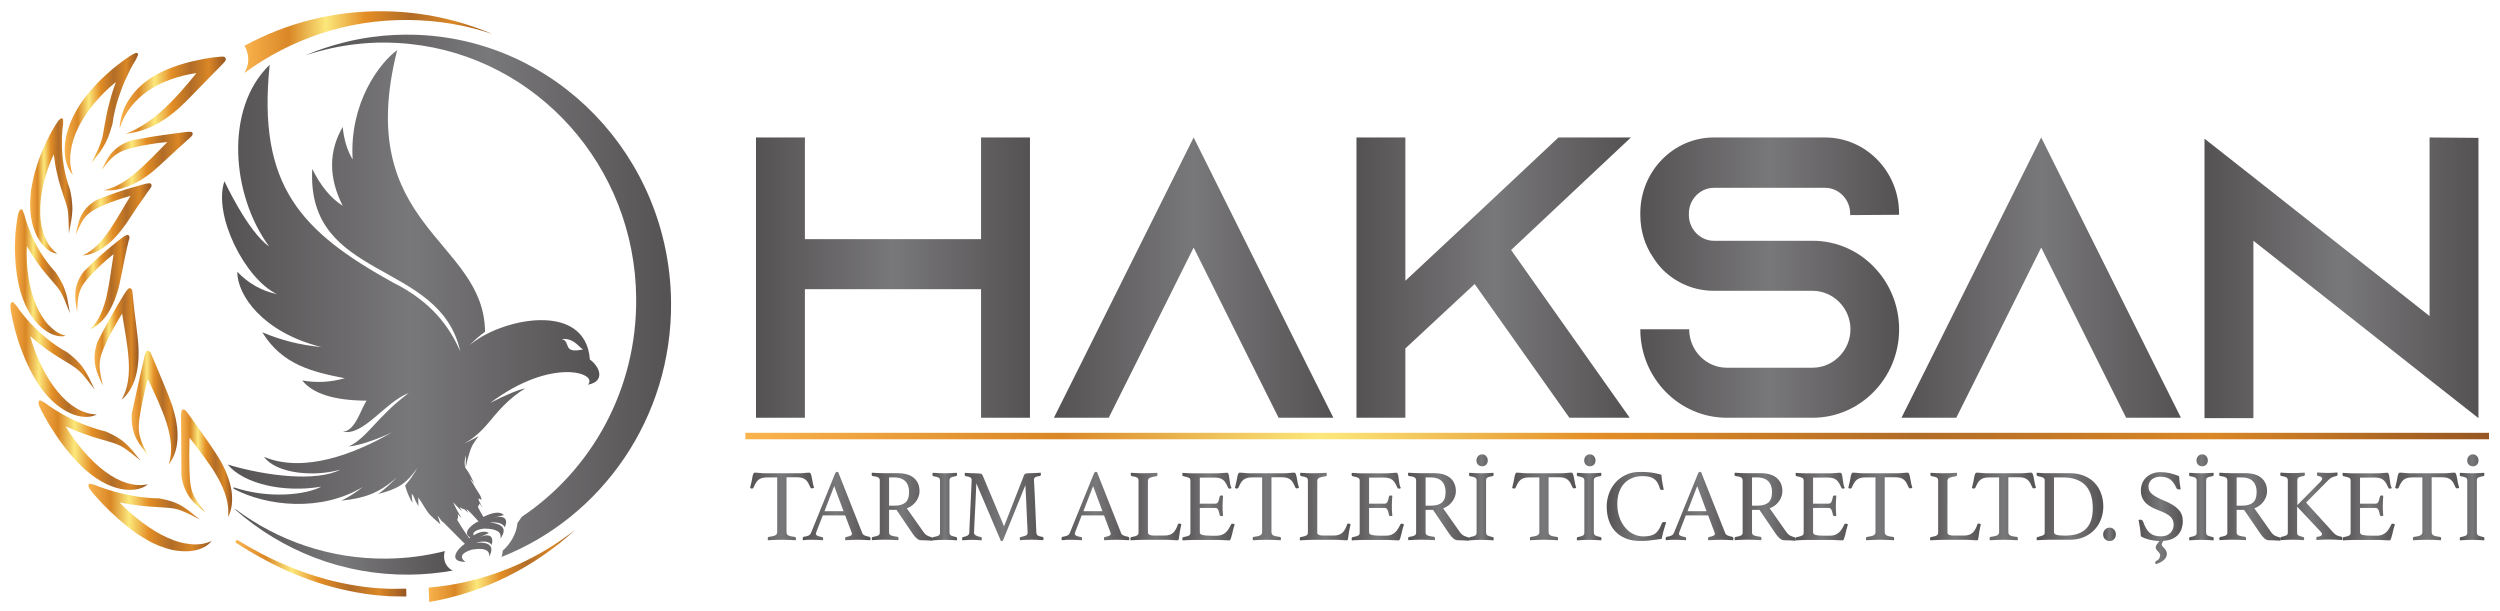<?xml version="1.0" encoding="utf-8"?>
<!-- Generator: Adobe Illustrator 24.3.0, SVG Export Plug-In . SVG Version: 6.00 Build 0)  -->
<svg version="1.1" id="katman_1" xmlns="http://www.w3.org/2000/svg" xmlns:xlink="http://www.w3.org/1999/xlink" x="0px" y="0px"
	 viewBox="0 0 3088 755" style="enable-background:new 0 0 3088 755;" xml:space="preserve">
<style type="text/css">
	.st0{fill-rule:evenodd;clip-rule:evenodd;fill:url(#SVGID_1_);}
	.st1{fill-rule:evenodd;clip-rule:evenodd;fill:url(#SVGID_2_);}
	.st2{fill-rule:evenodd;clip-rule:evenodd;fill:url(#SVGID_3_);}
	.st3{fill:url(#SVGID_4_);}
	.st4{fill:url(#SVGID_5_);}
	.st5{fill:url(#SVGID_6_);}
	.st6{fill:url(#SVGID_7_);}
	.st7{fill:url(#SVGID_8_);}
	.st8{fill:url(#SVGID_9_);}
	.st9{fill:url(#SVGID_10_);}
	.st10{fill:url(#SVGID_11_);}
	.st11{fill:url(#SVGID_12_);}
	.st12{fill:url(#SVGID_13_);}
	.st13{fill:url(#SVGID_14_);}
	.st14{fill:url(#SVGID_15_);}
	.st15{fill:url(#SVGID_16_);}
	.st16{fill-rule:evenodd;clip-rule:evenodd;fill:url(#SVGID_17_);}
	.st17{fill-rule:evenodd;clip-rule:evenodd;fill:url(#SVGID_18_);}
	.st18{fill:url(#SVGID_19_);}
	.st19{fill:url(#SVGID_20_);}
	.st20{fill:url(#SVGID_21_);}
	.st21{fill:url(#SVGID_22_);}
	.st22{fill:url(#SVGID_23_);}
	.st23{fill:url(#SVGID_24_);}
	.st24{fill:url(#SVGID_25_);}
	.st25{fill:url(#SVGID_26_);}
	.st26{fill:url(#SVGID_27_);}
	.st27{fill:url(#SVGID_28_);}
	.st28{fill:url(#SVGID_29_);}
	.st29{fill:url(#SVGID_30_);}
	.st30{fill:url(#SVGID_31_);}
	.st31{fill:url(#SVGID_32_);}
	.st32{fill:url(#SVGID_33_);}
	.st33{fill:url(#SVGID_34_);}
	.st34{fill:url(#SVGID_35_);}
	.st35{fill:url(#SVGID_36_);}
	.st36{fill:url(#SVGID_37_);}
	.st37{fill:url(#SVGID_38_);}
	.st38{fill:url(#SVGID_39_);}
	.st39{fill:url(#SVGID_40_);}
	.st40{fill:url(#SVGID_41_);}
	.st41{fill:url(#SVGID_42_);}
	.st42{fill:url(#SVGID_43_);}
	.st43{fill:url(#SVGID_44_);}
	.st44{fill:url(#SVGID_45_);}
	.st45{fill:url(#SVGID_46_);}
	.st46{fill:url(#SVGID_47_);}
	.st47{fill:url(#SVGID_48_);}
	.st48{fill:url(#SVGID_49_);}
	.st49{fill:url(#SVGID_50_);}
	.st50{fill:url(#SVGID_51_);}
	.st51{fill:url(#SVGID_52_);}
	.st52{fill:url(#SVGID_53_);}
	.st53{fill:url(#SVGID_54_);}
	.st54{fill:url(#SVGID_55_);}
	.st55{fill:url(#SVGID_56_);}
	.st56{fill:url(#SVGID_57_);}
</style>
<g>
	<g>
		<g>
			<linearGradient id="SVGID_1_" gradientUnits="userSpaceOnUse" x1="284.842" y1="669.274" x2="559.144" y2="669.274">
				<stop  offset="0" style="stop-color:#555253"/>
				<stop  offset="0.5" style="stop-color:#787779"/>
				<stop  offset="1" style="stop-color:#555253"/>
			</linearGradient>
			<path class="st0" d="M549.1,692.3c-1-4.1-0.7-8,0.4-11.6c-23.1,5.8-47.2,9.1-72,9.3c-69.8,0.7-134.5-22.1-186.8-61.2v0.8
				c57.8,50.7,133.1,81,215.3,80.2c18.1-0.2,35.8-1.9,53.1-5C552.6,701.4,550,696,549.1,692.3z"/>
			<linearGradient id="SVGID_2_" gradientUnits="userSpaceOnUse" x1="377.832" y1="365.29" x2="828.885" y2="365.29">
				<stop  offset="0" style="stop-color:#555253"/>
				<stop  offset="0.5" style="stop-color:#787779"/>
				<stop  offset="1" style="stop-color:#555253"/>
			</linearGradient>
			<path class="st1" d="M511.2,42.9C511.2,42.9,511.2,42.9,511.2,42.9c-0.3,0-0.7,0-1,0c-0.1,0-0.3,0-0.4,0l0,0
				c-13-0.3-30.5,0.1-50.9,2.9c-46.9,6.5-81.6,22.6-81,22.4c20-6.6,40.8-11.3,62.3-13.7c14.1-1.6,25.5-1.9,31-1.9
				c13.7-0.1,25.8,0.7,35.9,1.8C662.4,70.9,784.3,204.5,785.8,368c1.2,112.9-55.2,212.7-141.2,270.3c-1.8,2.6-3.6,5.1-5.4,7.7
				c-0.2,1.7-0.5,3.4-0.8,5.2c-3,13.7-11.2,23.3-17.4,29c-0.1,2.3-0.6,4.9-1.5,7.7C743.1,639.3,830.3,516.2,828.9,373
				C827,192.6,685.9,47.3,511.2,42.9z"/>
		</g>
		<linearGradient id="SVGID_3_" gradientUnits="userSpaceOnUse" x1="274.247" y1="377.913" x2="740.301" y2="377.913">
			<stop  offset="0" style="stop-color:#555253"/>
			<stop  offset="0.5" style="stop-color:#787779"/>
			<stop  offset="1" style="stop-color:#555253"/>
		</linearGradient>
		<path class="st2" d="M728.6,444.1c-5.2-73.6-111.8-50.3-148.9-17.3c6-6.3,12.5-12,19.4-17c-0.9-114.4-163.8-128.9-108.5-347.9
			c-21.6,15.6-59.3,65.4-55,135.1c-6.9-11.4-10.8-25-12.3-40.2c-17.5,30.1-17.5,62.7,0,97.4c-14.9-9.5-27.4-24.8-37.6-45.6
			C378.2,347.8,543.5,320.3,568.5,434c-13-29.7-35-61.2-83.1-85C372.3,286.2,317.6,230.2,333.1,80c-56.1,54.1-47.3,160.9-0.7,224.4
			c-26.5-18.5-55.2-80.6-55.2-80.6c-14.2,41.9,25.2,120.5,64.9,139.5c-19-4-35.2-13.2-49-27.6c-0.2,28.4,30.9,74.7,104,93
			c-25.5-2.3-50-8.4-73.1-18.3c24.6,40.6,63,49.2,101.9,56.8c-17.9,5-35.4,5.9-52.6,2.7c13,16.4,39.5,24.8,79.6,25
			c-6.9,9.5-14,37.7-29.3,38.3c25.5,5.7,51.6-36.4,81.4-47.8c-39.9,29.7-50.7,54.9-74.2,66.1c14.9-1.3,39-10.5,53.7-17.7
			c-46,26.9-109.4,51.1-158.4,30.5c15.5,21,62.1,25,94.3,15.8c-28.9,15.2-91,8.2-139.2-6.3c20.5,24.4,70.1,35.1,115.6,27.3
			c-17,9.5-63.3,15.9-108.2,0.8v1.8c41,21.8,108.3,28.9,159.6-2.3c-8.2,6.7-17,12.4-26.5,17c28-3,46.2-8.8,68.2-28.6
			c-7.1,7.6-14.5,14.3-22.7,20.4c22.9-6.1,34.1-11.6,48.3-32.2c-4.3,7.8-9.3,15.1-15.1,21.7c2.2,8.2,5.4,15.4,9.1,21.5
			c-0.6-4.2-0.9-8-0.9-11.4l1.9,2.5c1.9,4.8,3.9,9.1,6.5,13c-0.4-1.9-0.2-9-0.4-10.7c5,6.3,10.3,17.7,15.7,22.5
			c3.9,3.8,8,7.4,11.9,10.7c-1.1-1.7-2.6-9-3.7-10.5c2.2,1.1,4.8,7.6,6.9,7.6c24,24,26.8,26.9,26.8,26.9
			c-7.8,4.6-22.7,22.1,0.7,22.3c-8.4-6.5-3.9-11.4,7.6-15.1c15.3-2.7,22.6,0.2,21.8,8.6c6.5-12.6,1.1-18.3-16.2-17.3
			c9.9-2.5,16.4-1.5,19.2,2.9c3.2-11.4-3.4-14.9-15.3-9.3l11.9-5.5c-5.4-3.8-13.6-0.4-19.2,2.9c-0.9-4.6,4.3-7.2,13.2-8.4
			c15.5,0.2,22.2,4.2,20.1,12.4c8.4-11.4,4.1-17.9-13-20c10.1-0.6,16.4,1.3,18.5,6.1c4.8-10.9-1.1-15.2-13.6-11.8l12.5-3.4
			c-6.7-6.9-21.4,0.4-25.3,2.3c-0.6-1.3-7.3-12-6.7-12.8c0.9-1.3,1.7-2.5,2.1-3.8c1.1,1.7,2.2,3.4,3.4,5.5c-0.7-3.2-9.7-16-1.1-9.9
			c-0.2-4.8-4.5-9.7-7.8-15.3c-1.5-3.4-4.5-7.2-6.5-10.7c3,2.9,1.5,1,5.2,5.3c-4.5-8.2-4.8-11.1-11.2-19.4
			c-0.9-4.8-0.9-9.7,1.1-14.9c-0.2,5.3-0.4,10.3-0.4,15.1c3.2-14.9,6.3-24.8,9.9-30.1l0.2-0.2v-0.2c1.9-2.9,3.9-5.7,5.8-8.4
			c-4.1,2.5-8.4,4.8-12.9,6.9l-0.7-0.2v0.6c-1.3,0.6-2.6,1.1-3.7,1.5c1.1-0.6,2.4-1.3,3.7-2.1c20.1-12.2,28.3-28,44.4-44.2
			c9.5-9.5,18.5-16.6,27-21.4c-8.4,1.5-22.9,7.4-43.4,17.9c76.8-57.6,134.4-36.4,120.6-22.5C748.5,471.1,740.5,452.4,728.6,444.1z
			 M578.8,633.7c-1.1-1.5-2.1-3.1-2.8-4.6c2.1,0,12.9,12.6,15.1,14.9c-7.3,2.9-21.2,14.1-10.4,19.8c-0.4,0.4-0.9,0.8-1.1,1
			c0,0-7.1-9.2-14.9-22.7c1.3-2.3,1.3-4.8,0.7-7.2c1.5,1.7,3,3.4,4.7,5c-4.7-7.6-8-14.1-10.4-19.6c3.7,4.2,7.3,7.8,11.2,11.2
			c-1.1-1.7-2.2-3.4-3.2-5.1c1.9,1.3,3.9,2.3,6,2.7C575.2,630.7,577.1,632.2,578.8,633.7z M693.9,418.9c6.5-1,12.9,1.1,19,6.5
			c3.5,3.6,6.1,5.7,7.6,6.1C693.9,437.6,705.7,421.6,693.9,418.9z"/>
		<g>
			<linearGradient id="SVGID_4_" gradientUnits="userSpaceOnUse" x1="290.608" y1="701.647" x2="502.079" y2="701.647">
				<stop  offset="0" style="stop-color:#F9B34D"/>
				<stop  offset="0.18" style="stop-color:#DA8726"/>
				<stop  offset="0.33" style="stop-color:#FCE87C"/>
				<stop  offset="0.49" style="stop-color:#E38D25"/>
				<stop  offset="0.67" style="stop-color:#B16C27"/>
				<stop  offset="0.84" style="stop-color:#DA8726"/>
				<stop  offset="1" style="stop-color:#965622"/>
			</linearGradient>
			<path class="st3" d="M322.8,683.8c18.4,9.7,43.9,21,70.4,28.9c26.5,8.1,53.8,12.5,74.3,13.9c5.1,0.3,9.9,0.5,14,0.7
				c4.2,0.1,7.8-0.1,10.8-0.1c6-0.1,9.4-0.1,9.4-0.1l0.3,9.7c0,0-3.5,0-9.7-0.1c-3.1-0.1-6.8,0-11.1-0.2c-4.3-0.3-9.1-0.7-14.4-1.1
				c-21.1-2-48.9-7.2-75.6-16.2c-26.8-8.7-52.2-20.9-70.6-31.2c-18.4-10.3-30-18.2-30-18.2l2-3.2
				C292.6,666.5,304.3,674.1,322.8,683.8z"/>
			<linearGradient id="SVGID_5_" gradientUnits="userSpaceOnUse" x1="223.648" y1="572.318" x2="286.816" y2="572.318">
				<stop  offset="0" style="stop-color:#F9B34D"/>
				<stop  offset="0.18" style="stop-color:#DA8726"/>
				<stop  offset="0.33" style="stop-color:#FCE87C"/>
				<stop  offset="0.49" style="stop-color:#E38D25"/>
				<stop  offset="0.67" style="stop-color:#B16C27"/>
				<stop  offset="0.84" style="stop-color:#DA8726"/>
				<stop  offset="1" style="stop-color:#965622"/>
			</linearGradient>
			<path class="st4" d="M223.6,512.2c0.6-5.2,0.6-5.1,1.4-5.8c0.7-0.6,2.6-1.5,5.4,1.9c1,1.3,3.1,4.1,5.9,8
				c2.8,3.9,6.3,8.9,10.2,14.4c7.8,10.9,16.9,24,23.8,35c8.7,14.6,13.8,28.2,15.7,40.6c1.7,12.6,0.4,23.5-4.3,32.4
				c3.4-33.7-22.5-65.3-47.6-98.1c-0.5,16.6-0.4,28.9-0.1,38.3c0.2,9.5,0.7,15.9,1.6,21.3c1,5.3,2.4,9.7,5.1,14.6
				c2.8,4.8,6.7,10.4,12.9,18.3c-6.2-5.5-12.4-10.1-17.8-16.7c-5.2-6.8-9.9-15.4-11.7-29.1C223.9,547,223.6,512.5,223.6,512.2z"/>
			<linearGradient id="SVGID_6_" gradientUnits="userSpaceOnUse" x1="109.234" y1="639.253" x2="261.46" y2="639.253">
				<stop  offset="0" style="stop-color:#F9B34D"/>
				<stop  offset="0.18" style="stop-color:#DA8726"/>
				<stop  offset="0.33" style="stop-color:#FCE87C"/>
				<stop  offset="0.49" style="stop-color:#E38D25"/>
				<stop  offset="0.67" style="stop-color:#B16C27"/>
				<stop  offset="0.84" style="stop-color:#DA8726"/>
				<stop  offset="1" style="stop-color:#965622"/>
			</linearGradient>
			<path class="st5" d="M110,597.8c0.8-0.6,0.8-0.6,6.6,1c0,0,0.6,0.3,1.8,0.7c1.1,0.5,2.7,1.1,4.8,1.9c4.2,1.5,10.2,3.6,17.5,5.7
				c7.3,2.1,16.1,4.1,25.5,5.7c9.6,1.5,19.8,2.7,30.5,2.8c13.8,2.5,23.1,6,30.3,10.9c7.4,4.6,13,10.1,19.9,15.2
				c-9.1-4.5-15.2-7.9-20.6-10c-5.3-2.2-9.7-3.5-15.3-4.1c-5.6-0.7-12.3-0.8-22.1-1.6c-9.9-0.7-22.9-1.8-41.2-5.3
				c18.3,18.7,39,34.4,59,43.4c5,2.2,10,4.1,14.8,5.5c4.9,1.3,9.7,2.2,14.3,2.6c9.2,0.9,17.8-0.4,25.5-4
				c-3.7,5.3-12.4,11.1-25.9,12.5c-6.7,0.6-14.8,0.3-23.9-1.7c-8.9-2.3-19.4-5.8-30.2-12.3c-14.7-8.1-31-21.5-44.2-34
				c-6.6-6.3-12.4-12.2-16.7-17.2c-4.4-4.9-7.6-8.6-8.9-10.5C108.1,600.2,109.3,598.4,110,597.8z"/>
			<linearGradient id="SVGID_7_" gradientUnits="userSpaceOnUse" x1="162.597" y1="503.432" x2="219.387" y2="503.432">
				<stop  offset="0" style="stop-color:#F9B34D"/>
				<stop  offset="0.18" style="stop-color:#DA8726"/>
				<stop  offset="0.33" style="stop-color:#FCE87C"/>
				<stop  offset="0.49" style="stop-color:#E38D25"/>
				<stop  offset="0.67" style="stop-color:#B16C27"/>
				<stop  offset="0.84" style="stop-color:#DA8726"/>
				<stop  offset="1" style="stop-color:#965622"/>
			</linearGradient>
			<path class="st6" d="M182.6,468c-2.2,7.9-3.8,14.9-5.1,21c-1.4,6.1-2.5,11.4-3.3,16c-1.7,9.2-2.7,15.7-2.8,21.1
				c-0.3,10.9,2.1,17.9,11,35.8c-5.1-6.6-10.1-12.5-14.1-20.1c-3.8-7.7-6.4-17.2-5.5-30.9c4.5-20.4,8.2-38.5,11.3-51.4
				c1.5-6.5,2.6-11.6,3.5-15.2c0.8-3.6,1.3-5.6,1.3-5.7c1.8-4.7,1.8-4.7,2.7-5.1c0.8-0.4,2.9-0.8,4.8,2.9
				c1.3,2.7,5.2,12.6,10.4,24.7c5,12.1,11.2,26.5,15.5,38.7c2.6,8.1,4.7,15.5,5.7,22.7c1.3,7.1,1.5,13.9,1.2,20.1
				c-0.6,12.4-4.5,23.2-10.7,30.8C218.6,541.3,199.6,504.8,182.6,468z"/>
			<linearGradient id="SVGID_8_" gradientUnits="userSpaceOnUse" x1="47.598" y1="549.939" x2="182.712" y2="549.939">
				<stop  offset="0" style="stop-color:#F9B34D"/>
				<stop  offset="0.18" style="stop-color:#DA8726"/>
				<stop  offset="0.33" style="stop-color:#FCE87C"/>
				<stop  offset="0.49" style="stop-color:#E38D25"/>
				<stop  offset="0.67" style="stop-color:#B16C27"/>
				<stop  offset="0.84" style="stop-color:#DA8726"/>
				<stop  offset="1" style="stop-color:#965622"/>
			</linearGradient>
			<path class="st7" d="M48.9,502.4c-2.5-5.8-0.9-7.3-0.1-7.7c0.9-0.4,0.9-0.4,6.3,2.6c0.1,0,2.2,1.6,5.9,4.2
				c3.7,2.7,9.2,6.1,15.9,10c13.4,7.7,32.4,16.3,53.1,21.3c13.1,5.4,21.3,11,27.5,17.2c6.4,6,10.6,12.8,16.4,19.1
				c-16-12.7-21.6-17.7-32.3-21.4c-5.4-1.8-11.8-3.6-21.3-6.4c-4.8-1.4-10.3-3.2-16.7-5.5c-6.5-2.3-14-5.2-22.6-9.1
				c14.1,22.7,31.2,42.8,49,55.9c8.8,6.6,18,11.3,26.8,14.1c9,2.6,17.5,3.3,25.8,1.4c-4.7,4.5-14.2,8.1-27.8,6.7
				c-13.5-1.4-31.1-8.1-50.2-25.3c-12.6-11.2-26.2-28-36.5-43.6C57.8,520.7,50.7,506.6,48.9,502.4z"/>
			<linearGradient id="SVGID_9_" gradientUnits="userSpaceOnUse" x1="116.729" y1="424.733" x2="171.191" y2="424.733">
				<stop  offset="0" style="stop-color:#F9B34D"/>
				<stop  offset="0.18" style="stop-color:#DA8726"/>
				<stop  offset="0.33" style="stop-color:#FCE87C"/>
				<stop  offset="0.49" style="stop-color:#E38D25"/>
				<stop  offset="0.67" style="stop-color:#B16C27"/>
				<stop  offset="0.84" style="stop-color:#DA8726"/>
				<stop  offset="1" style="stop-color:#965622"/>
			</linearGradient>
			<path class="st8" d="M132.8,419.7c-4,8.3-6.4,14.2-8,19.5c-2.9,10.4-2.3,17.7,2.3,37.3c-1.7-3.8-3.4-7.5-5-11.2
				c-1.7-3.7-3.1-7.5-4-11.7c-2-8.3-2.1-18.3,2.2-31.1c9.2-18.3,18.3-34.3,24.6-45.2c3.3-5.4,6-9.8,7.8-12.8c1.9-3,3-4.6,3-4.7
				c3.2-3.7,3.2-3.7,4.2-3.8c0.9-0.1,3,0.1,3.6,3.9c0.4,2.8,1.4,12.5,2.6,24.7c1.4,12.2,3.6,26.9,4.6,39.4
				c2.6,32.2-4.9,57.5-20.6,69.8c8.6-14.6,9.9-31.6,8.8-49.8c-1.2-18.2-5.1-37.5-8.1-56.6c-4.2,6.7-7.6,12.8-10.6,18.2
				C137.2,410.8,134.8,415.5,132.8,419.7z"/>
			<linearGradient id="SVGID_10_" gradientUnits="userSpaceOnUse" x1="12.87" y1="443.921" x2="119.502" y2="443.921">
				<stop  offset="0" style="stop-color:#F9B34D"/>
				<stop  offset="0.18" style="stop-color:#DA8726"/>
				<stop  offset="0.33" style="stop-color:#FCE87C"/>
				<stop  offset="0.49" style="stop-color:#E38D25"/>
				<stop  offset="0.67" style="stop-color:#B16C27"/>
				<stop  offset="0.84" style="stop-color:#DA8726"/>
				<stop  offset="1" style="stop-color:#965622"/>
			</linearGradient>
			<path class="st9" d="M105.7,458.9c2.3,3.8,4.1,7.5,6,11.3c1.8,3.7,3.4,7.6,5.5,11.3c-12.6-16.2-17-22.5-26.5-28.8
				c-4.6-3.3-10.6-6.5-19.1-11.9c-4.2-2.7-9.1-5.9-14.9-10c-5.6-4.2-12.1-9.2-19.5-15.6c7.6,26.9,19.8,51.4,34.2,68.8
				c14.4,17.5,31.3,27.7,48.1,27.9c-5.6,3.3-15.6,4.7-28.7,0.2c-12.7-4.8-28.8-15.4-43.5-37.6c-9.6-14.6-18.9-35.2-24.9-53.8
				c-5.9-18.7-8.9-35.1-9.4-39.9c-0.7-6.7,1.4-7.6,2.2-7.7c1-0.1,1-0.1,5.2,4.7c0,0,0.4,0.6,1.2,1.7c0.8,1.1,1.8,2.6,3.2,4.5
				c2.9,3.8,7.2,9,12.5,15c11.1,11.7,26.8,25.9,45.8,36.2C94.6,443.8,101,451.4,105.7,458.9z"/>
			<linearGradient id="SVGID_11_" gradientUnits="userSpaceOnUse" x1="92.724" y1="348.204" x2="159.699" y2="348.204">
				<stop  offset="0" style="stop-color:#F9B34D"/>
				<stop  offset="0.18" style="stop-color:#DA8726"/>
				<stop  offset="0.33" style="stop-color:#FCE87C"/>
				<stop  offset="0.49" style="stop-color:#E38D25"/>
				<stop  offset="0.67" style="stop-color:#B16C27"/>
				<stop  offset="0.84" style="stop-color:#DA8726"/>
				<stop  offset="1" style="stop-color:#965622"/>
			</linearGradient>
			<path class="st10" d="M157.8,302.3c-0.4,1.9-1.1,3.9-1.5,6.3c-0.5,2.3-1,4.8-1.6,7.5c-2.2,10.6-4.6,23.5-7,34.4
				c-0.9,3.5-1.6,6.9-2.7,10.2c-1.1,3.3-2.1,6.4-3.2,9.4c-1.2,3-2.4,5.8-3.9,8.6c-1.3,2.7-2.7,5.3-4.2,7.7
				c-6.2,9.6-13.6,16.6-22.1,20.1c2.8-2.7,5.2-5.7,7.3-8.9c2.2-3.2,4.1-6.6,5.7-10.1c3.1-7.1,5.6-14.8,7.3-22.8
				c3.6-16.1,5.6-33.7,8.4-50.8c-11.3,9-19.3,16.7-25.1,22.7c-6,6.1-9.6,10.7-12.4,14.8c-2.8,4.2-4.4,8-5.5,13
				c-0.5,2.5-1.1,5.4-1.4,8.8c-0.3,3.4-0.5,7.3-0.7,12c-0.5-3.9-1.2-7.6-1.7-11.3c-0.5-3.7-0.6-7.6-0.5-11.6c0.1-4,1-8.2,2.6-12.7
				c0.8-2.2,1.8-4.5,3-6.9c1.3-2.4,2.9-4.8,4.8-7.3c6.6-6.7,13.3-12.8,19-18.2c6-5.3,11.3-9.9,15.8-13.6c4.5-3.5,8.1-6.4,10.7-8.5
				c2.6-1.9,4.1-3,4.1-3c3.9-2.1,3.9-2.1,4.8-1.9c0.8,0.2,2.6,1,2,4.4C159.3,295.8,158.7,298.5,157.8,302.3z"/>
			<linearGradient id="SVGID_12_" gradientUnits="userSpaceOnUse" x1="18.616" y1="337.002" x2="86.514" y2="337.002">
				<stop  offset="0" style="stop-color:#F9B34D"/>
				<stop  offset="0.18" style="stop-color:#DA8726"/>
				<stop  offset="0.33" style="stop-color:#FCE87C"/>
				<stop  offset="0.49" style="stop-color:#E38D25"/>
				<stop  offset="0.67" style="stop-color:#B16C27"/>
				<stop  offset="0.84" style="stop-color:#DA8726"/>
				<stop  offset="1" style="stop-color:#965622"/>
			</linearGradient>
			<path class="st11" d="M31.8,271.6c1.4,4.3,3.6,10.5,6.5,17.5c3,7,7.1,15,12,23.1c5.2,8,10.9,16.2,18,23.6c1.9,2.8,3.6,5.4,5,7.9
				c1.5,2.5,2.8,4.8,3.9,7.1c2.2,4.5,3.5,8.7,4.7,12.7c1.2,4,1.7,7.9,2.4,11.7c0.7,3.8,1.3,7.7,2.1,11.6c-1.8-4.5-3.4-8.3-4.7-11.5
				c-1.3-3.3-2.4-6.1-3.6-8.6c-2.3-5-4.7-8.7-8-12.9c-3.3-4.2-7.9-8.9-13.8-16.2c-6.1-7.4-14-17.4-23.1-33.7
				c-1.2,26.8,2.8,53,11.4,72.9c4.4,10,9.5,18.5,15.7,24.9c3.1,3.2,6.3,6,9.7,8.2c3.5,2.2,7.2,3.8,11,4.9
				c-5.7,1.6-15.4,0.5-25.8-7.2c-5.2-3.8-10.9-9.2-16-16.9c-5.3-7.6-10-17.4-13.7-29.7c-4.9-16.2-7.2-38-7.1-56.9
				c0.1-4.7,0.3-9.3,0.5-13.5c0.2-4.2,0.8-8.1,1.2-11.6c0.8-6.9,1.6-11.9,2.2-14.2c1.5-6.2,3.6-6.4,4.4-6.2c0.9,0.2,0.9,0.3,3.1,5.9
				C30,264.7,30.6,267.2,31.8,271.6z"/>
			<linearGradient id="SVGID_13_" gradientUnits="userSpaceOnUse" x1="93.504" y1="270.995" x2="187.186" y2="270.995">
				<stop  offset="0" style="stop-color:#F9B34D"/>
				<stop  offset="0.18" style="stop-color:#DA8726"/>
				<stop  offset="0.33" style="stop-color:#FCE87C"/>
				<stop  offset="0.49" style="stop-color:#E38D25"/>
				<stop  offset="0.67" style="stop-color:#B16C27"/>
				<stop  offset="0.84" style="stop-color:#DA8726"/>
				<stop  offset="1" style="stop-color:#965622"/>
			</linearGradient>
			<path class="st12" d="M129.4,252.8c-7.5,3.4-13,6-16.9,8.8c-4,2.8-6.9,5.7-9.8,9.9c-1.4,2.1-2.7,4.6-4.2,7.7
				c-1.6,3-3.2,6.6-4.8,10.9c0.4-1.9,0.7-3.8,1-5.7l1.3-5.5c1-3.6,1.8-7.3,3.5-10.9c1.7-3.6,3.9-7.2,6.9-10.8
				c3.2-3.5,7.3-6.9,12.5-10.1c17.7-7,32.8-12.3,44.1-15.4c5.5-1.6,9.9-2.9,13.1-3.7c3.1-0.8,4.9-1.3,4.9-1.3
				c4.4-0.5,4.4-0.5,5.1,0.1c0.7,0.5,2,2,0.2,5c-1.4,2.2-6.8,9.2-12.7,18c-6.3,8.7-12.7,19.3-18.8,28c-4.1,5.6-8,10.6-12.3,15.1
				c-4.1,4.5-8.5,8.4-13,11.6c-8.6,6.6-18.4,10.5-27.4,11c7-3.2,13.2-7.8,18.4-13.1c5.6-5.3,10.1-11.5,14.7-18
				c9-13.1,17-27.9,26-42.4c-6.9,1.8-13.1,3.7-18.1,5.6C137.8,249.5,133.1,251.1,129.4,252.8z"/>
			<linearGradient id="SVGID_14_" gradientUnits="userSpaceOnUse" x1="37.017" y1="229.779" x2="89.321" y2="229.779">
				<stop  offset="0" style="stop-color:#F9B34D"/>
				<stop  offset="0.18" style="stop-color:#DA8726"/>
				<stop  offset="0.33" style="stop-color:#FCE87C"/>
				<stop  offset="0.49" style="stop-color:#E38D25"/>
				<stop  offset="0.67" style="stop-color:#B16C27"/>
				<stop  offset="0.84" style="stop-color:#DA8726"/>
				<stop  offset="1" style="stop-color:#965622"/>
			</linearGradient>
			<path class="st13" d="M77.1,160.4c-0.5,4.4-0.8,10.9-0.6,18.6c0,15.2,2.8,35.9,9.9,55c1.6,6.8,2.4,12.4,2.7,17.5
				c0.5,5.1,0.4,9.5-0.1,13.7c-0.5,4.1-1,8-1.8,11.9l-1.2,5.7c-0.3,1.9-0.5,3.9-0.8,5.9c-0.3-4.9-0.4-9-0.4-12.5
				c-0.1-3.6-0.2-6.6-0.4-9.4c-0.3-5.5-1-9.9-2.7-15.1c-1.7-5.2-3.8-11.5-6.8-20.6c-1.6-4.7-2.8-10-4.4-16.7
				c-1.7-6.7-2.9-14.4-4.1-23.8c-11.3,24.3-17.5,50.8-16.7,73.2c0.2,11.2,2.5,21.3,5.9,29.7c3.8,8.5,8.7,15.2,15.2,19.8
				c-6-0.4-14.4-4.8-21.9-15.9c-7.3-11-13.5-29.3-11.2-55.9c0.3-4.4,0.9-9,1.9-13.7c1-4.7,1.9-9.7,3.3-14.6
				c1.4-4.8,2.9-9.7,4.5-14.5c1.6-4.8,3.6-9.3,5.4-13.7c7.4-17.5,15.7-30.9,18.3-34.5c3.6-5.1,5.6-4.5,6.2-4
				c0.8,0.6,0.7,0.6,0.7,6.7C77.9,153.3,77.6,155.8,77.1,160.4z"/>
			<linearGradient id="SVGID_15_" gradientUnits="userSpaceOnUse" x1="125.731" y1="199.002" x2="237.955" y2="199.002">
				<stop  offset="0" style="stop-color:#F9B34D"/>
				<stop  offset="0.18" style="stop-color:#DA8726"/>
				<stop  offset="0.33" style="stop-color:#FCE87C"/>
				<stop  offset="0.49" style="stop-color:#E38D25"/>
				<stop  offset="0.67" style="stop-color:#B16C27"/>
				<stop  offset="0.84" style="stop-color:#DA8726"/>
				<stop  offset="1" style="stop-color:#965622"/>
			</linearGradient>
			<path class="st14" d="M166.2,226.5c-2.6,1.4-5.2,2.6-7.8,3.6c-5.4,2-10.4,3.5-15.4,4.4c-5,0.8-10,1-14.7,0.4
				c15.8-3.5,28.4-12,40.8-22.7c12.4-10.6,24.6-23.6,37.7-36.8c-3.9,0.4-7.5,0.8-10.9,1.2c-3.4,0.4-6.4,1-9.4,1.4
				c-5.8,0.9-11,1.8-15.2,2.8c-8.6,1.9-14.8,3.5-19.5,5.5c-4.7,2.1-8.6,4.1-12.4,7.7c-3.8,3.6-8.2,8.3-13.7,15.9
				c3.3-6.9,6.2-13.4,11.1-19.7c5.1-6.1,12.3-12.3,24.8-16.5c2.4-0.5,4.8-1,7.2-1.5c2.4-0.4,4.8-0.8,7.1-1.2
				c4.6-0.8,8.9-1.7,13.1-2.3c8.6-1.2,15.7-2.5,22.2-3.2c6.4-0.8,11.2-1.6,14.9-2c3.5-0.4,5.6-0.7,5.6-0.7c4.9,0,4.9,0,5.6,0.7
				c0.6,0.6,1.7,2.3-1.1,5.2c-1,1.1-3.5,3.2-6.7,6.1c-3.1,3-7.4,6.6-11.7,10.6c-8.9,8-18.6,17.6-27.2,24.8
				c-5.3,4.8-11.1,8.5-16.2,12C171.6,223.7,168.8,225.2,166.2,226.5z"/>
			<linearGradient id="SVGID_16_" gradientUnits="userSpaceOnUse" x1="79.742" y1="140.826" x2="170.496" y2="140.826">
				<stop  offset="0" style="stop-color:#F9B34D"/>
				<stop  offset="0.18" style="stop-color:#DA8726"/>
				<stop  offset="0.33" style="stop-color:#FCE87C"/>
				<stop  offset="0.49" style="stop-color:#E38D25"/>
				<stop  offset="0.67" style="stop-color:#B16C27"/>
				<stop  offset="0.84" style="stop-color:#DA8726"/>
				<stop  offset="1" style="stop-color:#965622"/>
			</linearGradient>
			<path class="st15" d="M168,73.4c0,0.1-1.3,2.3-3.7,6.2c-2.3,3.8-5.2,9.9-8.5,16.9c-3.4,7-6.6,15.9-9.8,25.3
				c-1.5,4.7-2.8,9.9-4.1,15c-0.6,2.6-1.1,5.2-1.7,7.8c-0.5,2.7-0.9,5.4-1.2,8.2c-3.8,13.9-7.6,22.9-12.2,29.9
				c-4.3,7.2-9.5,12.5-13.9,19.3c4-9.2,7.3-15.1,9.5-20.5c2.1-5.4,3.7-9.6,4.8-15.4c1-5.8,2.1-12.5,4.1-22.7
				c0.9-5.2,2.3-10.9,4.2-17.9c0.9-3.4,1.9-7.3,3.2-11.3c1.3-3.9,2.7-8.2,4.4-12.9c-19.3,15.8-36.4,35.7-46.5,56.4
				c-10.1,20.7-12.8,41.9-6.7,58.2c-3.2-3.6-5.7-8.1-7.5-13.8c-1.8-5.6-2.8-12.3-2.4-19.7c0.2-3.7,0.6-7.7,1.3-11.8
				c0.8-4.1,2-8.3,3.4-12.8c2.8-9,7.5-18.1,13.5-27.8c9.5-14.5,24-30.3,37.3-41.7c6.6-5.9,13-10.5,18-14.3c5-3.7,8.9-6,10.7-7
				c4.8-2.8,6-1.2,6.3-0.3C170.7,67.8,170.7,67.8,168,73.4z"/>
			<g>
				<linearGradient id="SVGID_17_" gradientUnits="userSpaceOnUse" x1="301.755" y1="52.008" x2="607.827" y2="52.008">
					<stop  offset="0" style="stop-color:#F9B34D"/>
					<stop  offset="0.18" style="stop-color:#DA8726"/>
					<stop  offset="0.33" style="stop-color:#FCE87C"/>
					<stop  offset="0.49" style="stop-color:#E38D25"/>
					<stop  offset="0.67" style="stop-color:#B16C27"/>
					<stop  offset="0.84" style="stop-color:#DA8726"/>
					<stop  offset="1" style="stop-color:#965622"/>
				</linearGradient>
				<path class="st16" d="M304.6,62.2c3.1,8.2,3.1,18.3-2.8,28c57.2-42,127.5-66.4,203.4-65.5c35.8,0.4,70.3,6.3,102.7,17.2
					c-41.2-17.5-86.5-27.5-134-28C411.8,13.2,353.2,28.7,302,56.5C303,58.2,303.9,60.1,304.6,62.2z"/>
				<linearGradient id="SVGID_18_" gradientUnits="userSpaceOnUse" x1="529.537" y1="699.048" x2="710.333" y2="699.048">
					<stop  offset="0" style="stop-color:#F9B34D"/>
					<stop  offset="0.18" style="stop-color:#DA8726"/>
					<stop  offset="0.33" style="stop-color:#FCE87C"/>
					<stop  offset="0.49" style="stop-color:#E38D25"/>
					<stop  offset="0.67" style="stop-color:#B16C27"/>
					<stop  offset="0.84" style="stop-color:#DA8726"/>
					<stop  offset="1" style="stop-color:#965622"/>
				</linearGradient>
				<path class="st17" d="M529.5,725.8l0.6,17.8c68.6-11.8,130.7-43.4,180.2-89.1C659.4,694.5,597.2,720.1,529.5,725.8z"/>
			</g>
			<linearGradient id="SVGID_19_" gradientUnits="userSpaceOnUse" x1="147.799" y1="117.623" x2="278.868" y2="117.623">
				<stop  offset="0" style="stop-color:#F9B34D"/>
				<stop  offset="0.18" style="stop-color:#DA8726"/>
				<stop  offset="0.33" style="stop-color:#FCE87C"/>
				<stop  offset="0.49" style="stop-color:#E38D25"/>
				<stop  offset="0.67" style="stop-color:#B16C27"/>
				<stop  offset="0.84" style="stop-color:#DA8726"/>
				<stop  offset="1" style="stop-color:#965622"/>
			</linearGradient>
			<path class="st18" d="M188.4,155.9c-5.7,2.7-11.4,4.6-16.9,6.3c-5.5,1.6-11.2,2.4-16.5,3.2c18-7.1,32.6-17.2,46.5-30
				c14-12.6,27.2-28,41-44.9l-0.5,0.1l0.4-0.3c-21.1,3.2-41.6,9.9-58.7,21.3c-16.9,11.5-30.1,27.6-35.9,47
				c0.1-5.8,1.2-11.6,3.1-17.7c1.8-6.2,4.7-12.2,8.7-18.3c7.8-12.2,20.2-23.7,37.6-32.6c13.4-6.7,31.2-12.6,46.5-15.6
				c3.8-0.8,7.4-1.5,10.8-2.2c3.4-0.5,6.5-0.9,9.2-1.3c5.4-0.7,9.3-1,10.9-1c3,0,3.8,1,3.9,2c0.6,0.7,0.9,2-1,4.4
				c-1,1.2-3.7,4.1-7.5,7.9c-1.9,1.9-4.1,4-6.4,6.4c-2.3,2.4-4.8,5-7.4,7.7c-2.6,2.6-5.4,5.4-8.1,8.2c-2.7,2.9-5.5,5.8-8.2,8.5
				c-5.6,5.4-10.7,11.2-15.7,15.6C211.4,142.6,199.7,150.4,188.4,155.9z"/>
		</g>
	</g>
	<g>
		<g>
			<linearGradient id="SVGID_20_" gradientUnits="userSpaceOnUse" x1="926.278" y1="625.527" x2="1005.195" y2="625.527">
				<stop  offset="0" style="stop-color:#555253"/>
				<stop  offset="0.5" style="stop-color:#787779"/>
				<stop  offset="1" style="stop-color:#555253"/>
			</linearGradient>
			<path class="st19" d="M971.5,589.7v67.6c0,1.9,0.8,3.3,2.3,4.1c1.6,0.8,4.2,1.4,7.9,1.8c0.9,0,1.4,0.7,1.4,2
				c0,0.6-0.1,1.3-0.2,2.1c-2.6-0.2-5.4-0.3-8.3-0.4c-2.9-0.1-5.9-0.2-8.8-0.2c-2.9,0-5.8,0.1-8.8,0.2c-3,0.1-5.8,0.3-8.5,0.4
				c-0.2-0.8-0.2-1.6-0.2-2.1c0-1.2,0.4-1.9,1.2-2c3.7-0.5,6.4-1.1,8-1.9c1.6-0.8,2.5-2.1,2.5-4v-67.6h-12.7c-2.5,0-4.6,0.3-6.2,0.8
				c-1.7,0.5-3.2,1.3-4.4,2.3c-1.2,1-2.3,2.3-3.2,3.9c-0.9,1.6-1.9,3.5-2.8,5.6c-0.2,0.4-0.4,0.7-0.8,0.9c-0.4,0.2-0.7,0.3-1.1,0.3
				c-0.9,0-1.7-0.3-2.3-0.8c0.8-3,1.4-5.7,1.9-8.1c0.4-2.4,0.8-4.3,1.1-5.9c0.3-1.6,0.7-2.8,1.1-3.6c0.4-0.8,1-1.3,1.8-1.3
				c0.6,0,1.4,0,2.5,0.1c1.1,0.1,2.2,0.2,3.4,0.3c1.2,0.1,2.4,0.2,3.6,0.3c1.2,0.1,2.4,0.1,3.5,0.1h41.3c1,0,2.1,0,3.3-0.1
				c1.2-0.1,2.5-0.2,3.7-0.3c1.2-0.1,2.4-0.2,3.4-0.3c1-0.1,1.9-0.1,2.5-0.1c0.8,0,1.4,0.4,1.8,1.3c0.4,0.9,0.7,2.1,1.1,3.7
				c0.3,1.6,0.7,3.6,1.1,5.9c0.4,2.4,1,5,1.9,7.8c-0.4,0.2-0.8,0.3-1.2,0.5c-0.4,0.2-0.8,0.3-1.3,0.3c-0.3,0-0.7-0.1-1.1-0.3
				c-0.4-0.2-0.7-0.5-0.9-0.9c-0.9-2.1-1.8-4-2.7-5.6c-0.9-1.6-2-2.9-3.2-3.9c-1.2-1-2.6-1.8-4.3-2.3c-1.7-0.5-3.8-0.8-6.2-0.8
				H971.5z"/>
			<linearGradient id="SVGID_21_" gradientUnits="userSpaceOnUse" x1="991.465" y1="625.147" x2="1075.205" y2="625.147">
				<stop  offset="0" style="stop-color:#555253"/>
				<stop  offset="0.5" style="stop-color:#787779"/>
				<stop  offset="1" style="stop-color:#555253"/>
			</linearGradient>
			<path class="st20" d="M1043.9,636.6h-27.6l-7.9,20.4c-0.4,1-0.6,1.9-0.6,2.5c0,1.8,2.5,3,7.5,3.8c0.6,0.1,1,0.3,1.2,0.7
				c0.2,0.4,0.3,0.8,0.3,1.3c0,0.5-0.1,1.2-0.2,2c-2.2-0.2-4.6-0.3-7.1-0.4c-2.5-0.1-4.9-0.2-7.3-0.2c-1.7,0-3.3,0-5.1,0.1
				c-1.7,0.1-3.5,0.3-5.4,0.5c-0.2-0.7-0.2-1.3-0.2-2c0-0.6,0.1-1.1,0.3-1.5c0.2-0.4,0.6-0.7,1.3-0.8c2.6-0.4,4.5-0.9,5.8-1.6
				c1.3-0.6,2.2-1.6,2.8-3l29.8-73.4c0.6-1.4,1.4-2.2,2.3-2.2c0.3,0,0.8,0.1,1.5,0.3l29.9,75.7c0.5,1.2,1.6,2.1,3.3,2.8
				c1.7,0.7,3.4,1.1,5.1,1.4c0.5,0.2,0.9,0.4,1.2,0.7c0.3,0.3,0.4,0.8,0.4,1.6c0,0.5-0.1,1.2-0.2,2c-2.6-0.2-5.2-0.3-7.8-0.4
				c-2.6-0.1-4.9-0.2-7.2-0.2c-2.3,0-4.9,0.1-7.9,0.2c-3,0.1-5.6,0.3-8,0.4c-0.2-0.8-0.2-1.5-0.2-2c0-0.8,0.1-1.3,0.4-1.6
				c0.3-0.3,0.6-0.4,0.8-0.4c2.1-0.4,3.9-0.9,5.2-1.5c1.3-0.5,2-1.4,2-2.5c0-0.5-0.2-1.1-0.5-1.9L1043.9,636.6z M1041.9,631.4
				l-11.5-31l-12,31H1041.9z"/>
			<linearGradient id="SVGID_22_" gradientUnits="userSpaceOnUse" x1="1076.564" y1="625.78" x2="1152.143" y2="625.78">
				<stop  offset="0" style="stop-color:#555253"/>
				<stop  offset="0.5" style="stop-color:#787779"/>
				<stop  offset="1" style="stop-color:#555253"/>
			</linearGradient>
			<path class="st21" d="M1107.4,629.8h-9.2v27.8c0,1.9,0.8,3.1,2.5,3.8c1.7,0.7,4.3,1.2,7.7,1.6c1,0.2,1.5,0.9,1.5,2.1
				c0,0.6-0.1,1.3-0.2,2.1c-2.2-0.2-4.9-0.3-8.1-0.4c-3.2-0.1-6.3-0.2-9.3-0.2c-2.1,0-4.6,0.1-7.4,0.2c-2.8,0.1-5.4,0.3-7.9,0.4
				c-0.2-0.8-0.2-1.5-0.2-2c0-1.2,0.5-1.9,1.4-2c3.1-0.5,5.3-1.1,6.6-1.8c1.3-0.7,1.9-1.9,1.9-3.6v-64.4c0-1.6-0.6-2.8-1.8-3.6
				c-1.2-0.8-3.5-1.4-7-1.8c-0.8-0.1-1.2-0.8-1.2-2.1c0-0.5,0.1-1.2,0.2-2c2.5,0.2,5,0.3,7.7,0.4c2.6,0.1,5.2,0.2,7.5,0.2h16.7
				c8.9,0,15.6,2,20.2,6s6.8,9.4,6.8,16.3c0,1.9-0.3,3.8-0.9,5.8c-0.6,2-1.6,4-2.8,5.9c-1.3,1.9-2.9,3.7-4.9,5.4c-2,1.6-4.4,3-7.1,4
				l20.7,29.4c1.6,2.2,3.3,3.7,5.2,4.6c1.9,0.8,3.7,1.5,5.3,1.9c0.7,0.2,1.1,0.8,1.1,1.8c0,0.7-0.1,1.4-0.3,2.3
				c-1.9-0.2-4.2-0.3-6.9-0.4c-2.7-0.1-5.2-0.2-7.6-0.2c-1.7,0-3.5-0.8-5.3-2.3c-1.8-1.5-3.4-3.5-5-5.8L1107.4,629.8z M1104.8,624.6
				c5.8,0,10.2-1.2,13.4-3.7c3.1-2.5,4.7-6.9,4.7-13.1c0-2.6-0.3-5-1-7.2c-0.7-2.2-1.7-4.1-3.2-5.7c-1.4-1.6-3.3-2.9-5.7-3.8
				c-2.3-0.9-5.2-1.4-8.6-1.4h-6.2v34.9H1104.8z"/>
			<linearGradient id="SVGID_23_" gradientUnits="userSpaceOnUse" x1="1151.893" y1="625.591" x2="1182.321" y2="625.591">
				<stop  offset="0" style="stop-color:#555253"/>
				<stop  offset="0.5" style="stop-color:#787779"/>
				<stop  offset="1" style="stop-color:#555253"/>
			</linearGradient>
			<path class="st22" d="M1172.9,657.9c0,1.7,0.6,2.8,1.7,3.5c1.2,0.6,3.3,1.3,6.4,2c0.8,0.2,1.2,0.8,1.2,2c0,0.5-0.1,1.2-0.2,2
				c-2.6-0.2-5.1-0.3-7.7-0.4c-2.6-0.1-5-0.2-7.3-0.2c-2.2,0-4.7,0.1-7.4,0.2c-2.7,0.1-5.2,0.3-7.6,0.4c-0.2-0.8-0.2-1.5-0.2-2
				c0-1.2,0.4-1.9,1.2-2c3.1-0.6,5.3-1.2,6.4-1.9c1.2-0.7,1.7-1.9,1.7-3.5v-64.4c0-1.7-0.6-2.9-1.7-3.6c-1.2-0.7-3.3-1.3-6.4-1.8
				c-0.5-0.1-0.8-0.3-1-0.8c-0.2-0.4-0.2-0.9-0.2-1.4c0-0.5,0.1-1.2,0.2-2c2.5,0.2,5,0.3,7.7,0.4c2.7,0.1,5.1,0.2,7.2,0.2
				c2.1,0,4.4-0.1,7.1-0.2c2.7-0.1,5.3-0.3,7.9-0.4c0.2,0.8,0.2,1.5,0.2,2c0,1.3-0.4,2-1.2,2.1c-3.1,0.5-5.3,1.1-6.4,1.8
				c-1.2,0.7-1.7,1.9-1.7,3.6V657.9z"/>
			<linearGradient id="SVGID_24_" gradientUnits="userSpaceOnUse" x1="1188.38" y1="626.034" x2="1288.821" y2="626.034">
				<stop  offset="0" style="stop-color:#555253"/>
				<stop  offset="0.5" style="stop-color:#787779"/>
				<stop  offset="1" style="stop-color:#555253"/>
			</linearGradient>
			<path class="st23" d="M1264.9,586.9c0.2-0.3,0.4-0.7,0.6-1c0.2-0.3,0.6-0.6,1.1-0.8c0.5-0.2,1.2-0.3,2-0.4c0.8-0.1,2-0.2,3.5-0.2
				c0.7,0,1.5,0,2.6-0.1c1.1,0,2.2-0.1,3.5-0.1c1.2,0,2.5-0.1,3.8-0.2c1.3-0.1,2.5-0.2,3.5-0.3c0.2,0.8,0.2,1.5,0.2,2
				c0,1.3-0.4,2.1-1.2,2.1c-3,0.4-4.9,1-5.9,1.7c-1,0.7-1.5,1.7-1.5,2.8c0,0.1,0.1,1.2,0.2,3.4c0.1,2.1,0.3,5.7,0.6,10.8
				c0.2,5,0.6,11.7,0.9,20.1c0.4,8.3,0.8,18.7,1.3,31.1c0.1,1.6,0.6,2.8,1.6,3.5c1,0.8,3,1.4,6.1,1.9c0.4,0.1,0.7,0.3,0.9,0.7
				s0.3,0.8,0.3,1.3c0,0.5-0.1,1.2-0.3,2c-2.9-0.2-5.5-0.3-7.9-0.4c-2.4-0.1-4.5-0.2-6.5-0.2c-0.8,0-1.9,0-3.1,0.1
				c-1.2,0-2.5,0.1-3.9,0.1c-1.4,0-2.7,0.1-4,0.2c-1.3,0.1-2.5,0.2-3.5,0.3c-0.2-0.8-0.2-1.5-0.2-2c0-1.3,0.4-2,1.2-2
				c3.3-0.7,5.5-1.3,6.7-2c1.2-0.7,1.8-1.8,1.8-3.4c0-0.3-0.1-1.8-0.2-4.7c-0.1-2.9-0.3-6.4-0.5-10.5c-0.2-4.1-0.4-8.6-0.6-13.4
				c-0.2-4.8-0.4-9.3-0.6-13.6c-0.2-4.3-0.4-7.9-0.6-11c-0.2-3.1-0.2-5-0.2-5.6l-27.1,66.9c-0.3,0.8-0.6,1.3-0.9,1.7
				c-0.3,0.4-0.7,0.6-1.2,0.6c-0.6,0-0.9,0-1.1-0.1l-30.3-71.1c-0.1,0.8-0.2,2.9-0.3,6.1c-0.1,3.2-0.3,7.1-0.5,11.6
				s-0.4,9.2-0.7,14.2c-0.3,5-0.5,9.6-0.7,13.8c-0.2,4.2-0.4,7.8-0.5,10.6c-0.1,2.9-0.2,4.4-0.2,4.6c0,2.6,2.8,4.4,8.4,5.4
				c0.8,0.1,1.2,0.8,1.2,2c0,0.5-0.1,1.2-0.2,2c-2.2-0.2-4.4-0.3-6.6-0.4c-2.1-0.1-4-0.2-5.7-0.2c-1.3,0-3.1,0.1-5.3,0.2
				c-2.2,0.1-4.3,0.3-6.3,0.4c-0.2-0.8-0.2-1.5-0.2-2c0-1.2,0.4-1.9,1.2-2c2.2-0.4,4-1,5.4-1.8c1.4-0.8,2.1-2,2.3-3.6
				c0-0.8,0.1-2.9,0.2-6.4c0.2-3.5,0.4-7.7,0.6-12.5c0.2-4.8,0.4-9.9,0.7-15.3c0.2-5.4,0.5-10.4,0.7-15c0.2-4.6,0.4-8.4,0.5-11.4
				c0.1-3,0.2-4.5,0.2-4.6c0-1.3-0.5-2.3-1.5-3c-1-0.6-3-1.2-5.9-1.7c-0.8-0.1-1.2-0.8-1.2-2.1c0-0.5,0.1-1.2,0.2-2
				c1.1,0.1,2.3,0.2,3.7,0.3c1.4,0.1,2.7,0.1,4.1,0.2c1.4,0,2.7,0.1,3.9,0.1c1.2,0,2.2,0.1,3,0.1c1.5,0,2.6,0.1,3.5,0.2
				c0.8,0.1,1.5,0.3,2,0.4c0.5,0.2,0.8,0.4,1.1,0.8c0.2,0.3,0.4,0.7,0.6,1l26.5,63.1L1264.9,586.9z"/>
			<linearGradient id="SVGID_25_" gradientUnits="userSpaceOnUse" x1="1311.206" y1="625.147" x2="1394.949" y2="625.147">
				<stop  offset="0" style="stop-color:#555253"/>
				<stop  offset="0.5" style="stop-color:#787779"/>
				<stop  offset="1" style="stop-color:#555253"/>
			</linearGradient>
			<path class="st24" d="M1363.7,636.6h-27.6l-7.9,20.4c-0.4,1-0.6,1.9-0.6,2.5c0,1.8,2.5,3,7.5,3.8c0.6,0.1,1,0.3,1.2,0.7
				s0.3,0.8,0.3,1.3c0,0.5-0.1,1.2-0.2,2c-2.2-0.2-4.6-0.3-7.1-0.4c-2.5-0.1-4.9-0.2-7.3-0.2c-1.6,0-3.3,0-5.1,0.1
				c-1.7,0.1-3.5,0.3-5.4,0.5c-0.2-0.7-0.3-1.3-0.3-2c0-0.6,0.1-1.1,0.3-1.5s0.6-0.7,1.3-0.8c2.6-0.4,4.5-0.9,5.8-1.6
				c1.3-0.6,2.2-1.6,2.8-3l29.8-73.4c0.6-1.4,1.4-2.2,2.3-2.2c0.3,0,0.8,0.1,1.5,0.3l29.9,75.7c0.5,1.2,1.6,2.1,3.3,2.8
				c1.7,0.7,3.4,1.1,5.1,1.4c0.5,0.2,0.9,0.4,1.2,0.7c0.3,0.3,0.4,0.8,0.4,1.6c0,0.5-0.1,1.2-0.2,2c-2.6-0.2-5.2-0.3-7.8-0.4
				c-2.6-0.1-4.9-0.2-7.2-0.2c-2.3,0-4.9,0.1-7.9,0.2c-3,0.1-5.6,0.3-8,0.4c-0.2-0.8-0.2-1.5-0.2-2c0-0.8,0.1-1.3,0.4-1.6
				c0.3-0.3,0.6-0.4,0.8-0.4c2.1-0.4,3.9-0.9,5.2-1.5c1.3-0.5,2-1.4,2-2.5c0-0.5-0.2-1.1-0.5-1.9L1363.7,636.6z M1361.7,631.4
				l-11.5-31l-12,31H1361.7z"/>
			<linearGradient id="SVGID_26_" gradientUnits="userSpaceOnUse" x1="1396.312" y1="625.591" x2="1459.024" y2="625.591">
				<stop  offset="0" style="stop-color:#555253"/>
				<stop  offset="0.5" style="stop-color:#787779"/>
				<stop  offset="1" style="stop-color:#555253"/>
			</linearGradient>
			<path class="st25" d="M1418,657.6c0,1.4,0.6,2.4,1.9,3c1.2,0.6,2.9,0.9,5.1,0.9h13.5c2.4,0,4.5-0.3,6.2-0.9
				c1.7-0.6,3.2-1.5,4.5-2.7c1.2-1.2,2.3-2.6,3.3-4.4c0.9-1.7,1.8-3.7,2.5-5.9c0.3-0.7,0.7-1,1.5-1c0.4,0,0.8,0.1,1.3,0.3
				c0.5,0.2,0.9,0.4,1.4,0.7c-0.6,2.5-1.1,5.2-1.7,8c-0.5,2.8-1,6-1.4,9.6c-0.1,0.9-0.3,1.5-0.7,1.8c-0.4,0.3-0.9,0.4-1.5,0.4
				c-1.4,0-3.2-0.1-5.3-0.3c-2.1-0.2-3.9-0.3-5.5-0.3H1412c-1.9,0-4.3,0.1-7.2,0.2c-2.9,0.1-5.7,0.3-8.3,0.4c-0.2-0.8-0.2-1.5-0.2-2
				c0-1.2,0.4-1.9,1.2-2c3.4-0.6,5.7-1.2,6.9-2c1.2-0.7,1.9-1.8,1.9-3.4v-64.5c0-1.7-0.6-2.9-1.7-3.6c-1.2-0.7-3.4-1.3-6.7-1.8
				c-0.4-0.1-0.7-0.3-0.9-0.7s-0.3-0.8-0.3-1.3c0-0.6,0.1-1.3,0.2-2.1c2.8,0.2,5.6,0.3,8.3,0.4c2.7,0.1,5,0.2,6.9,0.2
				c2.8,0,5.8-0.1,8.9-0.2c3.1-0.1,5.9-0.3,8.4-0.4c0.2,0.8,0.3,1.5,0.3,2c0,1.4-0.5,2.2-1.4,2.3c-3.5,0.4-6.2,1-7.9,1.8
				c-1.7,0.8-2.5,2.3-2.5,4.4V657.6z"/>
			<linearGradient id="SVGID_27_" gradientUnits="userSpaceOnUse" x1="1460.383" y1="625.527" x2="1525.322" y2="625.527">
				<stop  offset="0" style="stop-color:#555253"/>
				<stop  offset="0.5" style="stop-color:#787779"/>
				<stop  offset="1" style="stop-color:#555253"/>
			</linearGradient>
			<path class="st26" d="M1482,589.7v32.4h19.3c1.6,0,2.8-0.8,3.5-2.5c0.7-1.6,1.3-3.7,1.7-6c0.2-1.1,1-1.6,2.2-1.6
				c0.2,0,0.6,0,1,0.1c0.4,0.1,0.7,0.2,1,0.3c-0.2,1.9-0.3,4-0.4,6.3c-0.1,2.4-0.2,4.4-0.2,6.2c0,1.4,0,3.2,0.1,5.3
				c0.1,2.1,0.2,4.4,0.5,7c-0.7,0.2-1.3,0.3-1.9,0.3c-1.3,0-2.1-0.5-2.3-1.6c-0.4-2.4-1-4.4-1.7-6c-0.7-1.6-1.9-2.5-3.5-2.5H1482
				v29.9c0,1.8,1.1,3,3.3,3.5c2.2,0.6,5.9,0.9,11,0.9h6.8c2.4,0,4.5-0.4,6.2-1.1c1.8-0.7,3.3-1.7,4.7-2.9c1.4-1.2,2.6-2.7,3.6-4.4
				s2.1-3.5,3.1-5.6c0.2-0.6,0.9-0.9,1.9-0.9c0.4,0,0.8,0.1,1.3,0.4c0.5,0.3,0.9,0.5,1.3,0.8c-0.7,1.6-1.4,3.5-1.9,5.8
				c-0.5,2.2-1.1,4.4-1.5,6.4c-0.5,2-1,3.8-1.5,5.2c-0.5,1.4-1.2,2.1-2,2.1c-0.7,0-1.6,0-2.8-0.1c-1.2-0.1-2.6-0.1-4-0.2
				c-1.4,0-2.9-0.1-4.4-0.2c-1.5-0.1-2.8-0.1-3.8-0.1h-27.1c-2.4,0-4.9,0.1-7.7,0.2c-2.7,0.1-5.3,0.3-7.8,0.4
				c-0.2-0.8-0.2-1.5-0.2-2c0-1.2,0.4-1.9,1.2-2c3.1-0.6,5.4-1.2,6.7-1.9c1.4-0.7,2-1.9,2-3.5v-64.4c0-1.7-0.6-2.8-1.8-3.5
				c-1.2-0.6-3.5-1.3-7-2c-0.8-0.2-1.2-0.9-1.2-2.1c0-0.4,0-0.8,0.1-1.1c0-0.3,0.1-0.6,0.2-0.9c3.5,0.3,6.5,0.4,8.9,0.5
				c2.4,0.1,4.5,0.1,6.4,0.1h24.4c3.7,0,6.9-0.1,9.6-0.4c2.7-0.3,4.5-0.4,5.4-0.4c1.1,0,1.8,0.7,2.2,2.1c0.4,1.4,0.7,3.1,0.9,5
				c0.2,1.9,0.5,4,0.9,6.2c0.3,2.2,0.9,4.1,1.9,5.6c-0.7,0.5-1.4,0.8-2.2,0.8c-1.1,0-1.8-0.4-2.1-1.1c-1-2.2-1.9-4.1-2.8-5.6
				c-0.9-1.6-2-2.8-3.2-3.9c-1.2-1-2.6-1.8-4.3-2.3c-1.7-0.5-3.8-0.8-6.2-0.8H1482z"/>
			<linearGradient id="SVGID_28_" gradientUnits="userSpaceOnUse" x1="1525.197" y1="625.527" x2="1604.115" y2="625.527">
				<stop  offset="0" style="stop-color:#555253"/>
				<stop  offset="0.5" style="stop-color:#787779"/>
				<stop  offset="1" style="stop-color:#555253"/>
			</linearGradient>
			<path class="st27" d="M1570.5,589.7v67.6c0,1.9,0.8,3.3,2.4,4.1c1.6,0.8,4.2,1.4,7.9,1.8c0.9,0,1.4,0.7,1.4,2
				c0,0.6-0.1,1.3-0.2,2.1c-2.6-0.2-5.4-0.3-8.3-0.4c-2.9-0.1-5.9-0.2-8.8-0.2c-2.9,0-5.8,0.1-8.8,0.2c-3,0.1-5.8,0.3-8.5,0.4
				c-0.2-0.8-0.3-1.6-0.3-2.1c0-1.2,0.4-1.9,1.2-2c3.7-0.5,6.4-1.1,8-1.9c1.6-0.8,2.5-2.1,2.5-4v-67.6h-12.7c-2.5,0-4.6,0.3-6.2,0.8
				c-1.7,0.5-3.2,1.3-4.4,2.3c-1.2,1-2.3,2.3-3.2,3.9c-0.9,1.6-1.9,3.5-2.8,5.6c-0.2,0.4-0.4,0.7-0.8,0.9c-0.4,0.2-0.7,0.3-1.1,0.3
				c-0.9,0-1.7-0.3-2.4-0.8c0.8-3,1.4-5.7,1.9-8.1c0.4-2.4,0.8-4.3,1.1-5.9c0.3-1.6,0.7-2.8,1.1-3.6c0.4-0.8,1-1.3,1.8-1.3
				c0.6,0,1.4,0,2.5,0.1c1.1,0.1,2.2,0.2,3.4,0.3c1.2,0.1,2.4,0.2,3.7,0.3c1.2,0.1,2.4,0.1,3.5,0.1h41.3c1,0,2.1,0,3.3-0.1
				c1.2-0.1,2.5-0.2,3.7-0.3c1.2-0.1,2.4-0.2,3.4-0.3c1-0.1,1.9-0.1,2.5-0.1c0.8,0,1.4,0.4,1.8,1.3c0.4,0.9,0.7,2.1,1.1,3.7
				c0.3,1.6,0.7,3.6,1.1,5.9c0.4,2.4,1,5,1.9,7.8c-0.4,0.2-0.8,0.3-1.2,0.5c-0.4,0.2-0.8,0.3-1.3,0.3c-0.3,0-0.7-0.1-1.1-0.3
				c-0.4-0.2-0.7-0.5-0.9-0.9c-0.9-2.1-1.8-4-2.7-5.6c-0.9-1.6-2-2.9-3.2-3.9c-1.2-1-2.6-1.8-4.3-2.3c-1.7-0.5-3.8-0.8-6.2-0.8
				H1570.5z"/>
			<linearGradient id="SVGID_29_" gradientUnits="userSpaceOnUse" x1="1605.349" y1="625.591" x2="1668.061" y2="625.591">
				<stop  offset="0" style="stop-color:#555253"/>
				<stop  offset="0.5" style="stop-color:#787779"/>
				<stop  offset="1" style="stop-color:#555253"/>
			</linearGradient>
			<path class="st28" d="M1627,657.6c0,1.4,0.6,2.4,1.9,3c1.2,0.6,2.9,0.9,5.1,0.9h13.5c2.4,0,4.5-0.3,6.2-0.9
				c1.7-0.6,3.2-1.5,4.5-2.7c1.2-1.2,2.3-2.6,3.3-4.4c0.9-1.7,1.8-3.7,2.5-5.9c0.3-0.7,0.7-1,1.5-1c0.4,0,0.8,0.1,1.3,0.3
				c0.5,0.2,0.9,0.4,1.4,0.7c-0.6,2.5-1.1,5.2-1.7,8c-0.5,2.8-1,6-1.4,9.6c-0.1,0.9-0.3,1.5-0.7,1.8c-0.4,0.3-0.9,0.4-1.5,0.4
				c-1.4,0-3.2-0.1-5.3-0.3c-2.1-0.2-3.9-0.3-5.5-0.3h-30.9c-1.9,0-4.3,0.1-7.2,0.2c-2.9,0.1-5.7,0.3-8.3,0.4
				c-0.2-0.8-0.2-1.5-0.2-2c0-1.2,0.4-1.9,1.2-2c3.4-0.6,5.7-1.2,6.9-2c1.2-0.7,1.9-1.8,1.9-3.4v-64.5c0-1.7-0.6-2.9-1.7-3.6
				c-1.2-0.7-3.4-1.3-6.7-1.8c-0.4-0.1-0.7-0.3-0.9-0.7s-0.3-0.8-0.3-1.3c0-0.6,0.1-1.3,0.2-2.1c2.8,0.2,5.6,0.3,8.3,0.4
				c2.7,0.1,5,0.2,6.9,0.2c2.8,0,5.8-0.1,8.9-0.2c3.1-0.1,5.9-0.3,8.4-0.4c0.2,0.8,0.3,1.5,0.3,2c0,1.4-0.5,2.2-1.4,2.3
				c-3.5,0.4-6.2,1-7.9,1.8c-1.7,0.8-2.5,2.3-2.5,4.4V657.6z"/>
			<linearGradient id="SVGID_30_" gradientUnits="userSpaceOnUse" x1="1669.425" y1="625.527" x2="1734.361" y2="625.527">
				<stop  offset="0" style="stop-color:#555253"/>
				<stop  offset="0.5" style="stop-color:#787779"/>
				<stop  offset="1" style="stop-color:#555253"/>
			</linearGradient>
			<path class="st29" d="M1691.1,589.7v32.4h19.3c1.6,0,2.8-0.8,3.5-2.5c0.7-1.6,1.3-3.7,1.7-6c0.2-1.1,1-1.6,2.2-1.6
				c0.2,0,0.6,0,1,0.1c0.4,0.1,0.7,0.2,1,0.3c-0.2,1.9-0.3,4-0.4,6.3c-0.1,2.4-0.2,4.4-0.2,6.2c0,1.4,0,3.2,0.1,5.3
				c0.1,2.1,0.2,4.4,0.5,7c-0.7,0.2-1.3,0.3-1.9,0.3c-1.3,0-2.1-0.5-2.3-1.6c-0.4-2.4-1-4.4-1.7-6c-0.7-1.6-1.9-2.5-3.5-2.5h-19.3
				v29.9c0,1.8,1.1,3,3.3,3.5s5.9,0.9,11,0.9h6.8c2.4,0,4.5-0.4,6.2-1.1c1.8-0.7,3.3-1.7,4.7-2.9c1.4-1.2,2.6-2.7,3.6-4.4
				s2.1-3.5,3.1-5.6c0.2-0.6,0.9-0.9,1.9-0.9c0.4,0,0.8,0.1,1.3,0.4c0.5,0.3,0.9,0.5,1.3,0.8c-0.7,1.6-1.4,3.5-1.9,5.8
				c-0.5,2.2-1.1,4.4-1.5,6.4c-0.5,2-1,3.8-1.5,5.2c-0.5,1.4-1.2,2.1-2,2.1c-0.7,0-1.6,0-2.8-0.1c-1.2-0.1-2.6-0.1-4-0.2
				c-1.4,0-2.9-0.1-4.4-0.2c-1.5-0.1-2.8-0.1-3.8-0.1h-27.1c-2.4,0-4.9,0.1-7.7,0.2c-2.7,0.1-5.3,0.3-7.8,0.4
				c-0.2-0.8-0.2-1.5-0.2-2c0-1.2,0.4-1.9,1.2-2c3.1-0.6,5.4-1.2,6.7-1.9c1.4-0.7,2-1.9,2-3.5v-64.4c0-1.7-0.6-2.8-1.8-3.5
				c-1.2-0.6-3.5-1.3-7-2c-0.8-0.2-1.2-0.9-1.2-2.1c0-0.4,0-0.8,0.1-1.1c0-0.3,0.1-0.6,0.2-0.9c3.5,0.3,6.5,0.4,8.9,0.5
				c2.4,0.1,4.5,0.1,6.4,0.1h24.4c3.7,0,6.9-0.1,9.6-0.4c2.7-0.3,4.5-0.4,5.4-0.4c1.1,0,1.8,0.7,2.2,2.1c0.4,1.4,0.7,3.1,0.9,5
				c0.2,1.9,0.5,4,0.9,6.2c0.3,2.2,0.9,4.1,1.9,5.6c-0.7,0.5-1.4,0.8-2.2,0.8c-1.1,0-1.8-0.4-2.1-1.1c-1-2.2-1.9-4.1-2.8-5.6
				c-0.9-1.6-2-2.8-3.2-3.9c-1.2-1-2.6-1.8-4.3-2.3c-1.7-0.5-3.8-0.8-6.2-0.8H1691.1z"/>
			<linearGradient id="SVGID_31_" gradientUnits="userSpaceOnUse" x1="1739.31" y1="625.78" x2="1814.885" y2="625.78">
				<stop  offset="0" style="stop-color:#555253"/>
				<stop  offset="0.5" style="stop-color:#787779"/>
				<stop  offset="1" style="stop-color:#555253"/>
			</linearGradient>
			<path class="st30" d="M1770.1,629.8h-9.2v27.8c0,1.9,0.8,3.1,2.5,3.8c1.7,0.7,4.3,1.2,7.7,1.6c1,0.2,1.5,0.9,1.5,2.1
				c0,0.6-0.1,1.3-0.3,2.1c-2.2-0.2-4.9-0.3-8.1-0.4c-3.2-0.1-6.3-0.2-9.3-0.2c-2.1,0-4.6,0.1-7.4,0.2c-2.8,0.1-5.4,0.3-7.9,0.4
				c-0.2-0.8-0.3-1.5-0.3-2c0-1.2,0.5-1.9,1.4-2c3.1-0.5,5.3-1.1,6.6-1.8c1.3-0.7,1.9-1.9,1.9-3.6v-64.4c0-1.6-0.6-2.8-1.8-3.6
				c-1.2-0.8-3.5-1.4-7-1.8c-0.8-0.1-1.2-0.8-1.2-2.1c0-0.5,0.1-1.2,0.2-2c2.5,0.2,5,0.3,7.7,0.4c2.6,0.1,5.2,0.2,7.5,0.2h16.7
				c8.9,0,15.6,2,20.2,6c4.5,4,6.8,9.4,6.8,16.3c0,1.9-0.3,3.8-0.9,5.8c-0.6,2-1.6,4-2.8,5.9c-1.3,1.9-2.9,3.7-4.9,5.4
				c-2,1.6-4.4,3-7.1,4l20.7,29.4c1.6,2.2,3.3,3.7,5.2,4.6c1.9,0.8,3.7,1.5,5.3,1.9c0.7,0.2,1.1,0.8,1.1,1.8c0,0.7-0.1,1.4-0.2,2.3
				c-1.9-0.2-4.2-0.3-6.9-0.4c-2.7-0.1-5.2-0.2-7.5-0.2c-1.7,0-3.5-0.8-5.3-2.3c-1.8-1.5-3.4-3.5-5-5.8L1770.1,629.8z M1767.5,624.6
				c5.8,0,10.2-1.2,13.4-3.7c3.1-2.5,4.7-6.9,4.7-13.1c0-2.6-0.3-5-1-7.2c-0.7-2.2-1.7-4.1-3.2-5.7c-1.4-1.6-3.3-2.9-5.7-3.8
				c-2.4-0.9-5.2-1.4-8.6-1.4h-6.2v34.9H1767.5z"/>
			<linearGradient id="SVGID_32_" gradientUnits="userSpaceOnUse" x1="1814.635" y1="614.269" x2="1845.063" y2="614.269">
				<stop  offset="0" style="stop-color:#555253"/>
				<stop  offset="0.5" style="stop-color:#787779"/>
				<stop  offset="1" style="stop-color:#555253"/>
			</linearGradient>
			<path class="st31" d="M1835.7,657.9c0,1.7,0.6,2.8,1.7,3.5c1.2,0.6,3.3,1.3,6.4,2c0.8,0.2,1.2,0.8,1.2,2c0,0.5-0.1,1.2-0.2,2
				c-2.6-0.2-5.1-0.3-7.7-0.4c-2.6-0.1-5-0.2-7.3-0.2c-2.2,0-4.7,0.1-7.4,0.2c-2.7,0.1-5.2,0.3-7.6,0.4c-0.2-0.8-0.2-1.5-0.2-2
				c0-1.2,0.4-1.9,1.2-2c3.1-0.6,5.3-1.2,6.4-1.9c1.2-0.7,1.7-1.9,1.7-3.5v-64.4c0-1.7-0.6-2.9-1.7-3.6c-1.2-0.7-3.3-1.3-6.4-1.8
				c-0.5-0.1-0.8-0.3-1-0.8c-0.2-0.4-0.2-0.9-0.2-1.4c0-0.5,0.1-1.2,0.2-2c2.5,0.2,5,0.3,7.7,0.4c2.7,0.1,5.1,0.2,7.2,0.2
				c2.1,0,4.4-0.1,7.1-0.2c2.7-0.1,5.3-0.3,7.9-0.4c0.2,0.8,0.2,1.5,0.2,2c0,1.3-0.4,2-1.2,2.1c-3.1,0.5-5.3,1.1-6.4,1.8
				c-1.2,0.7-1.7,1.9-1.7,3.6V657.9z M1823.7,568.7c0-2,0.7-3.8,2-5.3c1.4-1.5,3.1-2.2,5.1-2.2c2,0,3.6,0.7,4.9,2.2
				c1.3,1.5,2,3.2,2,5.3c0,2.2-0.7,4-2,5.3c-1.3,1.3-3,2-4.9,2c-2.1,0-3.8-0.7-5.1-2C1824.3,572.6,1823.7,570.9,1823.7,568.7z"/>
			<linearGradient id="SVGID_33_" gradientUnits="userSpaceOnUse" x1="1867.574" y1="625.527" x2="1946.492" y2="625.527">
				<stop  offset="0" style="stop-color:#555253"/>
				<stop  offset="0.5" style="stop-color:#787779"/>
				<stop  offset="1" style="stop-color:#555253"/>
			</linearGradient>
			<path class="st32" d="M1912.8,589.7v67.6c0,1.9,0.8,3.3,2.4,4.1c1.6,0.8,4.2,1.4,7.9,1.8c0.9,0,1.4,0.7,1.4,2
				c0,0.6-0.1,1.3-0.2,2.1c-2.6-0.2-5.4-0.3-8.3-0.4c-2.9-0.1-5.9-0.2-8.8-0.2c-2.9,0-5.8,0.1-8.8,0.2c-3,0.1-5.8,0.3-8.5,0.4
				c-0.2-0.8-0.2-1.6-0.2-2.1c0-1.2,0.4-1.9,1.2-2c3.7-0.5,6.4-1.1,8-1.9c1.6-0.8,2.5-2.1,2.5-4v-67.6h-12.7c-2.5,0-4.6,0.3-6.2,0.8
				c-1.7,0.5-3.2,1.3-4.4,2.3c-1.2,1-2.3,2.3-3.2,3.9c-0.9,1.6-1.9,3.5-2.8,5.6c-0.2,0.4-0.4,0.7-0.8,0.9c-0.4,0.2-0.7,0.3-1.1,0.3
				c-0.9,0-1.7-0.3-2.4-0.8c0.8-3,1.4-5.7,1.9-8.1c0.4-2.4,0.8-4.3,1.1-5.9c0.3-1.6,0.7-2.8,1.1-3.6c0.4-0.8,1-1.3,1.8-1.3
				c0.6,0,1.4,0,2.5,0.1c1.1,0.1,2.2,0.2,3.4,0.3c1.2,0.1,2.4,0.2,3.7,0.3c1.2,0.1,2.4,0.1,3.5,0.1h41.3c1,0,2.1,0,3.3-0.1
				c1.2-0.1,2.5-0.2,3.7-0.3c1.2-0.1,2.4-0.2,3.4-0.3c1-0.1,1.9-0.1,2.5-0.1c0.8,0,1.4,0.4,1.8,1.3c0.4,0.9,0.7,2.1,1.1,3.7
				c0.3,1.6,0.7,3.6,1.1,5.9c0.4,2.4,1,5,1.9,7.8c-0.4,0.2-0.8,0.3-1.2,0.5c-0.4,0.2-0.8,0.3-1.3,0.3c-0.3,0-0.7-0.1-1.1-0.3
				c-0.4-0.2-0.7-0.5-0.9-0.9c-0.9-2.1-1.8-4-2.7-5.6c-0.9-1.6-2-2.9-3.2-3.9c-1.2-1-2.6-1.8-4.3-2.3c-1.7-0.5-3.8-0.8-6.2-0.8
				H1912.8z"/>
			<linearGradient id="SVGID_34_" gradientUnits="userSpaceOnUse" x1="1947.726" y1="614.269" x2="1978.155" y2="614.269">
				<stop  offset="0" style="stop-color:#555253"/>
				<stop  offset="0.5" style="stop-color:#787779"/>
				<stop  offset="1" style="stop-color:#555253"/>
			</linearGradient>
			<path class="st33" d="M1968.8,657.9c0,1.7,0.6,2.8,1.7,3.5c1.2,0.6,3.3,1.3,6.4,2c0.8,0.2,1.2,0.8,1.2,2c0,0.5-0.1,1.2-0.2,2
				c-2.6-0.2-5.1-0.3-7.7-0.4c-2.6-0.1-5-0.2-7.3-0.2c-2.2,0-4.7,0.1-7.4,0.2c-2.7,0.1-5.2,0.3-7.6,0.4c-0.2-0.8-0.2-1.5-0.2-2
				c0-1.2,0.4-1.9,1.2-2c3.1-0.6,5.3-1.2,6.4-1.9c1.2-0.7,1.7-1.9,1.7-3.5v-64.4c0-1.7-0.6-2.9-1.7-3.6c-1.2-0.7-3.3-1.3-6.4-1.8
				c-0.5-0.1-0.8-0.3-1-0.8c-0.2-0.4-0.2-0.9-0.2-1.4c0-0.5,0.1-1.2,0.2-2c2.5,0.2,5,0.3,7.7,0.4c2.7,0.1,5.1,0.2,7.2,0.2
				c2.1,0,4.4-0.1,7.1-0.2c2.7-0.1,5.3-0.3,7.9-0.4c0.2,0.8,0.2,1.5,0.2,2c0,1.3-0.4,2-1.2,2.1c-3.1,0.5-5.3,1.1-6.4,1.8
				c-1.2,0.7-1.7,1.9-1.7,3.6V657.9z M1956.8,568.7c0-2,0.7-3.8,2-5.3c1.4-1.5,3.1-2.2,5.1-2.2c2,0,3.6,0.7,4.9,2.2
				c1.3,1.5,2,3.2,2,5.3c0,2.2-0.7,4-2,5.3c-1.3,1.3-3,2-4.9,2c-2.1,0-3.8-0.7-5.1-2C1957.4,572.6,1956.8,570.9,1956.8,568.7z"/>
			<linearGradient id="SVGID_35_" gradientUnits="userSpaceOnUse" x1="1984.584" y1="625.591" x2="2057.565" y2="625.591">
				<stop  offset="0" style="stop-color:#555253"/>
				<stop  offset="0.5" style="stop-color:#787779"/>
				<stop  offset="1" style="stop-color:#555253"/>
			</linearGradient>
			<path class="st34" d="M2025.9,668.2c-6.9,0-13-1.1-18.2-3.3c-5.2-2.2-9.5-5.2-12.9-9c-3.4-3.8-6-8.3-7.7-13.5
				c-1.7-5.2-2.5-10.8-2.5-16.8c0-5,0.8-10,2.5-15.1c1.7-5.1,4.2-9.6,7.7-13.7c3.4-4.1,7.7-7.4,12.9-10s11.3-3.9,18.2-3.9
				c2.7,0,5.2,0.1,7.5,0.2c2.3,0.1,4.4,0.3,6.5,0.6c2.1,0.3,4.1,0.7,6.1,1.1s4,1,6.2,1.6c0.1,2.3,0.4,5.1,0.9,8.3
				c0.5,3.3,1.2,6.6,2,10c-0.7,0.3-1.3,0.5-2,0.5c-0.7,0-1.3-0.1-1.8-0.3c-0.5-0.2-0.9-0.6-1-1.4c-1.5-5.6-3.8-9.5-7.1-11.9
				c-3.2-2.4-7.9-3.5-14-3.5c-5.1,0-9.6,0.8-13.5,2.5c-3.9,1.7-7.2,4-9.9,7.1c-2.7,3-4.7,6.7-6.1,10.9c-1.4,4.3-2,9-2,14.2
				c0,5.8,0.9,11.2,2.6,16.1s4.1,9.1,7,12.6c2.9,3.5,6.3,6.3,10.3,8.2s8.1,2.9,12.6,2.9c3.5,0,6.5-0.4,9-1.1
				c2.4-0.7,4.5-1.7,6.1-3.1s3-3,4.1-5c1.1-2,2.2-4.2,3.2-6.8c0.6-1.3,1.6-1.9,3-1.9c0.4,0,0.8,0.1,1.3,0.2c0.5,0.1,0.8,0.3,1.1,0.4
				c-1,3-2,6.2-3,9.7c-1,3.5-1.8,7.1-2.5,10.6c-4,0.7-8.2,1.2-12.4,1.6C2035.5,668,2030.9,668.2,2025.9,668.2z"/>
			<linearGradient id="SVGID_36_" gradientUnits="userSpaceOnUse" x1="2057.44" y1="625.147" x2="2141.183" y2="625.147">
				<stop  offset="0" style="stop-color:#555253"/>
				<stop  offset="0.5" style="stop-color:#787779"/>
				<stop  offset="1" style="stop-color:#555253"/>
			</linearGradient>
			<path class="st35" d="M2109.9,636.6h-27.6l-7.9,20.4c-0.4,1-0.6,1.9-0.6,2.5c0,1.8,2.5,3,7.5,3.8c0.6,0.1,1,0.3,1.2,0.7
				c0.2,0.4,0.3,0.8,0.3,1.3c0,0.5-0.1,1.2-0.2,2c-2.2-0.2-4.6-0.3-7.1-0.4c-2.5-0.1-4.9-0.2-7.3-0.2c-1.6,0-3.3,0-5.1,0.1
				c-1.7,0.1-3.5,0.3-5.4,0.5c-0.2-0.7-0.3-1.3-0.3-2c0-0.6,0.1-1.1,0.3-1.5c0.2-0.4,0.6-0.7,1.3-0.8c2.6-0.4,4.5-0.9,5.8-1.6
				c1.3-0.6,2.2-1.6,2.8-3l29.8-73.4c0.6-1.4,1.4-2.2,2.3-2.2c0.3,0,0.8,0.1,1.5,0.3l29.9,75.7c0.5,1.2,1.6,2.1,3.3,2.8
				c1.7,0.7,3.4,1.1,5.1,1.4c0.5,0.2,0.9,0.4,1.2,0.7c0.3,0.3,0.4,0.8,0.4,1.6c0,0.5-0.1,1.2-0.2,2c-2.6-0.2-5.2-0.3-7.8-0.4
				c-2.6-0.1-4.9-0.2-7.2-0.2c-2.3,0-4.9,0.1-7.9,0.2c-3,0.1-5.6,0.3-8,0.4c-0.2-0.8-0.2-1.5-0.2-2c0-0.8,0.1-1.3,0.4-1.6
				c0.3-0.3,0.6-0.4,0.8-0.4c2.1-0.4,3.9-0.9,5.2-1.5c1.3-0.5,2-1.4,2-2.5c0-0.5-0.2-1.1-0.5-1.9L2109.9,636.6z M2107.9,631.4
				l-11.5-31l-12,31H2107.9z"/>
			<linearGradient id="SVGID_37_" gradientUnits="userSpaceOnUse" x1="2142.542" y1="625.78" x2="2218.117" y2="625.78">
				<stop  offset="0" style="stop-color:#555253"/>
				<stop  offset="0.5" style="stop-color:#787779"/>
				<stop  offset="1" style="stop-color:#555253"/>
			</linearGradient>
			<path class="st36" d="M2173.3,629.8h-9.2v27.8c0,1.9,0.8,3.1,2.5,3.8c1.7,0.7,4.3,1.2,7.7,1.6c1,0.2,1.5,0.9,1.5,2.1
				c0,0.6-0.1,1.3-0.3,2.1c-2.2-0.2-4.9-0.3-8.1-0.4c-3.2-0.1-6.3-0.2-9.3-0.2c-2.1,0-4.6,0.1-7.4,0.2c-2.8,0.1-5.4,0.3-7.9,0.4
				c-0.2-0.8-0.2-1.5-0.2-2c0-1.2,0.5-1.9,1.4-2c3.1-0.5,5.3-1.1,6.6-1.8c1.3-0.7,1.9-1.9,1.9-3.6v-64.4c0-1.6-0.6-2.8-1.8-3.6
				c-1.2-0.8-3.5-1.4-7-1.8c-0.8-0.1-1.2-0.8-1.2-2.1c0-0.5,0.1-1.2,0.2-2c2.5,0.2,5,0.3,7.7,0.4c2.6,0.1,5.2,0.2,7.5,0.2h16.7
				c8.9,0,15.6,2,20.2,6c4.5,4,6.8,9.4,6.8,16.3c0,1.9-0.3,3.8-0.9,5.8c-0.6,2-1.6,4-2.8,5.9c-1.3,1.9-2.9,3.7-4.9,5.4
				c-2,1.6-4.4,3-7.1,4l20.7,29.4c1.6,2.2,3.3,3.7,5.2,4.6c1.9,0.8,3.7,1.5,5.3,1.9c0.7,0.2,1.1,0.8,1.1,1.8c0,0.7-0.1,1.4-0.2,2.3
				c-1.9-0.2-4.2-0.3-6.9-0.4c-2.7-0.1-5.2-0.2-7.5-0.2c-1.7,0-3.5-0.8-5.3-2.3c-1.8-1.5-3.4-3.5-5-5.8L2173.3,629.8z M2170.7,624.6
				c5.8,0,10.2-1.2,13.4-3.7c3.1-2.5,4.7-6.9,4.7-13.1c0-2.6-0.3-5-1-7.2c-0.7-2.2-1.7-4.1-3.2-5.7c-1.4-1.6-3.3-2.9-5.7-3.8
				c-2.4-0.9-5.2-1.4-8.6-1.4h-6.2v34.9H2170.7z"/>
			<linearGradient id="SVGID_38_" gradientUnits="userSpaceOnUse" x1="2217.871" y1="625.527" x2="2282.809" y2="625.527">
				<stop  offset="0" style="stop-color:#555253"/>
				<stop  offset="0.5" style="stop-color:#787779"/>
				<stop  offset="1" style="stop-color:#555253"/>
			</linearGradient>
			<path class="st37" d="M2239.5,589.7v32.4h19.3c1.6,0,2.8-0.8,3.5-2.5c0.7-1.6,1.3-3.7,1.7-6c0.2-1.1,1-1.6,2.2-1.6
				c0.2,0,0.6,0,1,0.1c0.4,0.1,0.7,0.2,1,0.3c-0.2,1.9-0.3,4-0.4,6.3c-0.1,2.4-0.2,4.4-0.2,6.2c0,1.4,0,3.2,0.1,5.3
				c0.1,2.1,0.2,4.4,0.5,7c-0.7,0.2-1.3,0.3-1.9,0.3c-1.3,0-2.1-0.5-2.3-1.6c-0.4-2.4-1-4.4-1.7-6c-0.7-1.6-1.9-2.5-3.5-2.5h-19.3
				v29.9c0,1.8,1.1,3,3.3,3.5c2.2,0.6,5.9,0.9,11,0.9h6.8c2.4,0,4.5-0.4,6.2-1.1c1.8-0.7,3.3-1.7,4.7-2.9c1.4-1.2,2.6-2.7,3.6-4.4
				c1.1-1.7,2.1-3.5,3.1-5.6c0.2-0.6,0.9-0.9,1.9-0.9c0.4,0,0.8,0.1,1.3,0.4c0.5,0.3,0.9,0.5,1.3,0.8c-0.7,1.6-1.4,3.5-1.9,5.8
				c-0.5,2.2-1.1,4.4-1.5,6.4c-0.5,2-1,3.8-1.5,5.2c-0.5,1.4-1.2,2.1-2,2.1c-0.7,0-1.6,0-2.8-0.1c-1.2-0.1-2.6-0.1-4-0.2
				c-1.4,0-2.9-0.1-4.4-0.2c-1.5-0.1-2.8-0.1-3.8-0.1h-27.1c-2.4,0-4.9,0.1-7.7,0.2c-2.7,0.1-5.3,0.3-7.8,0.4
				c-0.2-0.8-0.2-1.5-0.2-2c0-1.2,0.4-1.9,1.2-2c3.1-0.6,5.4-1.2,6.7-1.9c1.4-0.7,2-1.9,2-3.5v-64.4c0-1.7-0.6-2.8-1.8-3.5
				c-1.2-0.6-3.5-1.3-7-2c-0.8-0.2-1.2-0.9-1.2-2.1c0-0.4,0-0.8,0.1-1.1c0-0.3,0.1-0.6,0.2-0.9c3.5,0.3,6.5,0.4,8.9,0.5
				c2.4,0.1,4.5,0.1,6.4,0.1h24.4c3.7,0,6.9-0.1,9.6-0.4c2.7-0.3,4.5-0.4,5.4-0.4c1.1,0,1.8,0.7,2.2,2.1c0.4,1.4,0.7,3.1,0.9,5
				c0.3,1.9,0.5,4,0.9,6.2c0.3,2.2,0.9,4.1,1.9,5.6c-0.7,0.5-1.4,0.8-2.2,0.8c-1.1,0-1.8-0.4-2.1-1.1c-1-2.2-1.9-4.1-2.8-5.6
				c-0.9-1.6-2-2.8-3.2-3.9c-1.2-1-2.6-1.8-4.3-2.3c-1.7-0.5-3.8-0.8-6.2-0.8H2239.5z"/>
			<linearGradient id="SVGID_39_" gradientUnits="userSpaceOnUse" x1="2282.684" y1="625.527" x2="2361.602" y2="625.527">
				<stop  offset="0" style="stop-color:#555253"/>
				<stop  offset="0.5" style="stop-color:#787779"/>
				<stop  offset="1" style="stop-color:#555253"/>
			</linearGradient>
			<path class="st38" d="M2328,589.7v67.6c0,1.9,0.8,3.3,2.4,4.1c1.6,0.8,4.2,1.4,7.9,1.8c0.9,0,1.4,0.7,1.4,2
				c0,0.6-0.1,1.3-0.2,2.1c-2.6-0.2-5.4-0.3-8.3-0.4c-2.9-0.1-5.9-0.2-8.8-0.2c-2.9,0-5.8,0.1-8.8,0.2c-3,0.1-5.8,0.3-8.5,0.4
				c-0.2-0.8-0.2-1.6-0.2-2.1c0-1.2,0.4-1.9,1.2-2c3.7-0.5,6.4-1.1,8-1.9c1.6-0.8,2.5-2.1,2.5-4v-67.6h-12.7c-2.5,0-4.6,0.3-6.2,0.8
				c-1.7,0.5-3.2,1.3-4.4,2.3c-1.2,1-2.3,2.3-3.2,3.9c-0.9,1.6-1.9,3.5-2.8,5.6c-0.2,0.4-0.4,0.7-0.8,0.9c-0.4,0.2-0.7,0.3-1.1,0.3
				c-0.9,0-1.7-0.3-2.4-0.8c0.8-3,1.4-5.7,1.9-8.1c0.4-2.4,0.8-4.3,1.1-5.9c0.3-1.6,0.7-2.8,1.1-3.6c0.4-0.8,1-1.3,1.8-1.3
				c0.6,0,1.4,0,2.5,0.1c1.1,0.1,2.2,0.2,3.4,0.3c1.2,0.1,2.4,0.2,3.7,0.3c1.2,0.1,2.4,0.1,3.5,0.1h41.3c1,0,2.1,0,3.3-0.1
				c1.2-0.1,2.5-0.2,3.7-0.3c1.2-0.1,2.4-0.2,3.4-0.3c1-0.1,1.9-0.1,2.5-0.1c0.8,0,1.4,0.4,1.8,1.3c0.4,0.9,0.7,2.1,1.1,3.7
				c0.3,1.6,0.7,3.6,1.1,5.9c0.4,2.4,1,5,1.9,7.8c-0.4,0.2-0.8,0.3-1.2,0.5c-0.4,0.2-0.8,0.3-1.3,0.3c-0.3,0-0.7-0.1-1.1-0.3
				c-0.4-0.2-0.7-0.5-0.9-0.9c-0.9-2.1-1.8-4-2.7-5.6c-0.9-1.6-2-2.9-3.2-3.9c-1.2-1-2.6-1.8-4.3-2.3c-1.7-0.5-3.8-0.8-6.2-0.8H2328
				z"/>
			<linearGradient id="SVGID_40_" gradientUnits="userSpaceOnUse" x1="2383.863" y1="625.591" x2="2446.575" y2="625.591">
				<stop  offset="0" style="stop-color:#555253"/>
				<stop  offset="0.5" style="stop-color:#787779"/>
				<stop  offset="1" style="stop-color:#555253"/>
			</linearGradient>
			<path class="st39" d="M2405.5,657.6c0,1.4,0.6,2.4,1.9,3c1.2,0.6,2.9,0.9,5.1,0.9h13.5c2.4,0,4.5-0.3,6.2-0.9
				c1.7-0.6,3.2-1.5,4.5-2.7c1.2-1.2,2.3-2.6,3.3-4.4c0.9-1.7,1.8-3.7,2.5-5.9c0.3-0.7,0.7-1,1.5-1c0.4,0,0.8,0.1,1.3,0.3
				c0.5,0.2,0.9,0.4,1.4,0.7c-0.6,2.5-1.1,5.2-1.7,8c-0.5,2.8-1,6-1.4,9.6c-0.1,0.9-0.3,1.5-0.7,1.8c-0.4,0.3-0.9,0.4-1.5,0.4
				c-1.4,0-3.2-0.1-5.3-0.3c-2.1-0.2-3.9-0.3-5.5-0.3h-30.9c-1.9,0-4.3,0.1-7.2,0.2c-2.9,0.1-5.7,0.3-8.3,0.4
				c-0.2-0.8-0.2-1.5-0.2-2c0-1.2,0.4-1.9,1.2-2c3.4-0.6,5.7-1.2,6.9-2c1.2-0.7,1.9-1.8,1.9-3.4v-64.5c0-1.7-0.6-2.9-1.7-3.6
				c-1.2-0.7-3.4-1.3-6.7-1.8c-0.4-0.1-0.7-0.3-0.9-0.7c-0.2-0.4-0.3-0.8-0.3-1.3c0-0.6,0.1-1.3,0.2-2.1c2.8,0.2,5.6,0.3,8.3,0.4
				c2.7,0.1,5,0.2,6.9,0.2c2.8,0,5.8-0.1,8.9-0.2c3.1-0.1,5.9-0.3,8.4-0.4c0.2,0.8,0.2,1.5,0.2,2c0,1.4-0.5,2.2-1.4,2.3
				c-3.5,0.4-6.2,1-7.9,1.8c-1.7,0.8-2.5,2.3-2.5,4.4V657.6z"/>
			<linearGradient id="SVGID_41_" gradientUnits="userSpaceOnUse" x1="2435.443" y1="625.527" x2="2514.361" y2="625.527">
				<stop  offset="0" style="stop-color:#555253"/>
				<stop  offset="0.5" style="stop-color:#787779"/>
				<stop  offset="1" style="stop-color:#555253"/>
			</linearGradient>
			<path class="st40" d="M2480.7,589.7v67.6c0,1.9,0.8,3.3,2.4,4.1c1.6,0.8,4.2,1.4,7.9,1.8c0.9,0,1.4,0.7,1.4,2
				c0,0.6-0.1,1.3-0.2,2.1c-2.6-0.2-5.4-0.3-8.3-0.4c-2.9-0.1-5.9-0.2-8.8-0.2c-2.9,0-5.8,0.1-8.8,0.2c-3,0.1-5.8,0.3-8.5,0.4
				c-0.2-0.8-0.2-1.6-0.2-2.1c0-1.2,0.4-1.9,1.2-2c3.7-0.5,6.4-1.1,8-1.9c1.6-0.8,2.5-2.1,2.5-4v-67.6h-12.7c-2.5,0-4.6,0.3-6.2,0.8
				c-1.7,0.5-3.2,1.3-4.4,2.3c-1.2,1-2.3,2.3-3.2,3.9c-0.9,1.6-1.9,3.5-2.8,5.6c-0.2,0.4-0.4,0.7-0.8,0.9c-0.4,0.2-0.7,0.3-1.1,0.3
				c-0.9,0-1.7-0.3-2.4-0.8c0.8-3,1.4-5.7,1.9-8.1c0.4-2.4,0.8-4.3,1.1-5.9c0.3-1.6,0.7-2.8,1.1-3.6c0.4-0.8,1-1.3,1.8-1.3
				c0.6,0,1.4,0,2.5,0.1c1.1,0.1,2.2,0.2,3.4,0.3c1.2,0.1,2.4,0.2,3.7,0.3c1.2,0.1,2.4,0.1,3.5,0.1h41.3c1,0,2.1,0,3.3-0.1
				c1.2-0.1,2.5-0.2,3.7-0.3c1.2-0.1,2.4-0.2,3.4-0.3c1-0.1,1.9-0.1,2.5-0.1c0.8,0,1.4,0.4,1.8,1.3c0.4,0.9,0.7,2.1,1.1,3.7
				c0.3,1.6,0.7,3.6,1.1,5.9c0.4,2.4,1,5,1.9,7.8c-0.4,0.2-0.8,0.3-1.2,0.5c-0.4,0.2-0.8,0.3-1.3,0.3c-0.3,0-0.7-0.1-1.1-0.3
				c-0.4-0.2-0.7-0.5-0.9-0.9c-0.9-2.1-1.8-4-2.7-5.6c-0.9-1.6-2-2.9-3.2-3.9c-1.2-1-2.6-1.8-4.3-2.3c-1.7-0.5-3.8-0.8-6.2-0.8
				H2480.7z"/>
			<linearGradient id="SVGID_42_" gradientUnits="userSpaceOnUse" x1="2515.595" y1="625.591" x2="2597.975" y2="625.591">
				<stop  offset="0" style="stop-color:#555253"/>
				<stop  offset="0.5" style="stop-color:#787779"/>
				<stop  offset="1" style="stop-color:#555253"/>
			</linearGradient>
			<path class="st41" d="M2598,625.6c0,5-0.8,9.9-2.5,14.8c-1.7,4.9-4.2,9.3-7.7,13.2c-3.4,3.9-7.8,7.1-13,9.5
				c-5.2,2.4-11.4,3.6-18.4,3.6h-25.4c-2.1,0-4.6,0.1-7.3,0.2c-2.7,0.1-5.4,0.3-7.9,0.4c-0.2-0.8-0.2-1.5-0.2-2c0-1.2,0.5-1.9,1.4-2
				c3-0.8,5.2-1.5,6.6-2.1c1.3-0.7,2-1.8,2-3.3v-64.4c0-1.7-0.6-2.9-1.9-3.5c-1.2-0.7-3.5-1.3-6.7-1.9c-0.5-0.1-0.8-0.3-1.1-0.8
				c-0.2-0.4-0.3-0.9-0.3-1.4c0-0.5,0.1-1.2,0.2-2c1.7,0.2,3.2,0.3,4.5,0.3c1.3,0,2.5,0.1,3.7,0.2c1.2,0.1,2.3,0.1,3.4,0.1
				c1.1,0,2.3,0,3.5,0h25.4c6.9,0,13,1.1,18.2,3.3c5.2,2.2,9.6,5.1,13,8.9c3.5,3.7,6.1,8.1,7.8,13
				C2597.1,614.6,2598,619.9,2598,625.6z M2585,628c0-13-3.2-22.6-9.5-28.9c-6.3-6.3-15.5-9.4-27.6-9.4h-10.8V657
				c0,0.8,0.2,1.6,0.6,2.1s1.1,1.1,2.1,1.4c1,0.3,2.4,0.6,4.1,0.8c1.7,0.2,3.9,0.3,6.6,0.3c6.3,0,11.7-0.8,16.1-2.3
				c4.4-1.6,7.9-3.8,10.6-6.7c2.7-2.9,4.7-6.4,5.9-10.6C2584.4,637.8,2585,633.1,2585,628z"/>
			<linearGradient id="SVGID_43_" gradientUnits="userSpaceOnUse" x1="2597.85" y1="660.066" x2="2613.56" y2="660.066">
				<stop  offset="0" style="stop-color:#555253"/>
				<stop  offset="0.5" style="stop-color:#787779"/>
				<stop  offset="1" style="stop-color:#555253"/>
			</linearGradient>
			<path class="st42" d="M2597.8,660c0-2.2,0.8-4.1,2.3-5.8c1.5-1.6,3.4-2.5,5.8-2.5c2.1,0,4,0.8,5.4,2.5c1.5,1.6,2.2,3.6,2.2,5.8
				c0,2.4-0.7,4.4-2.2,6c-1.5,1.6-3.3,2.3-5.4,2.3c-2.3,0-4.2-0.8-5.8-2.3C2598.6,664.5,2597.8,662.5,2597.8,660z"/>
			<linearGradient id="SVGID_44_" gradientUnits="userSpaceOnUse" x1="2641.637" y1="639.951" x2="2696.31" y2="639.951">
				<stop  offset="0" style="stop-color:#555253"/>
				<stop  offset="0.5" style="stop-color:#787779"/>
				<stop  offset="1" style="stop-color:#555253"/>
			</linearGradient>
			<path class="st43" d="M2693.6,604.3c-0.8,0.2-1.4,0.3-1.9,0.3c-1.1,0-1.9-0.2-2.4-0.6c-0.5-0.4-0.9-0.9-1.1-1.4
				c-2.1-4.8-4.7-8.3-7.7-10.5c-3-2.2-7-3.3-12.1-3.3c-2,0-3.9,0.3-5.6,0.8c-1.8,0.6-3.3,1.4-4.6,2.4c-1.3,1.1-2.4,2.3-3.2,3.9
				c-0.8,1.5-1.2,3.2-1.2,5.1c0,4,1.6,7.2,4.9,9.7c3.3,2.5,8.1,5.1,14.4,7.7c7.9,3.2,13.8,6.8,17.5,10.7c3.8,3.9,5.6,8.7,5.6,14.5
				c0,3.3-0.5,6.4-1.4,9.2c-0.9,2.9-2.4,5.4-4.3,7.6c-2,2.2-4.5,4-7.5,5.3c-3.1,1.3-6.7,2.1-11,2.4c-0.4,0.8-0.8,1.5-1.2,2.3
				c-0.4,0.8-0.6,1.4-0.6,2c0,1.2,0.9,2.7,2.8,4.4c1,1,1.8,2.1,2.5,3.4c0.7,1.2,1,2.5,1,3.9c0,2.7-1.2,5.2-3.5,7.4
				c-2.3,2.2-5.7,4-10.1,5.4c-0.5-0.8-0.7-1.6-0.7-2.3c0-0.8,0.3-1.3,0.9-1.5c2.1-1.1,3.4-2.3,4.1-3.5c0.7-1.2,1-2.4,1-3.6
				c0-1.6-0.9-3.2-2.7-4.9c-1.8-1.9-2.7-3.3-2.7-4.4c0-0.6,0-1.1,0.1-1.6c0.1-0.5,0.3-1,0.6-1.6c0.3-0.6,0.7-1.3,1.4-2.1
				c0.6-0.8,1.4-1.8,2.4-3.1c-4.7-0.2-9-0.8-13-1.8c-4-1.1-7.3-2.4-9.9-4.1c-0.3-3.5-0.6-7-1.1-10.2c-0.5-3.3-1.1-6.6-1.7-9.9
				c0.6-0.3,1.3-0.4,2.1-0.4c1,0,1.8,0.2,2.3,0.7c0.5,0.5,1,1.2,1.4,2.2c2.1,6.1,4.7,10.5,8,13.4c3.3,2.9,7.8,4.3,13.7,4.3
				c2.6,0,4.9-0.4,6.9-1.1c2-0.8,3.6-1.8,4.9-3.2c1.3-1.3,2.3-2.9,3-4.6c0.7-1.7,1-3.5,1-5.4c0-4.4-1.5-7.8-4.4-10.4
				c-2.9-2.5-7.1-4.8-12.6-6.8c-3.5-1.3-6.8-2.8-9.6-4.2c-2.9-1.5-5.4-3.2-7.4-5.1s-3.6-4.2-4.8-6.8c-1.1-2.6-1.7-5.6-1.7-9.2
				c0-3.1,0.6-6.1,1.7-8.8c1.1-2.7,2.7-5.1,4.8-7.1c2.1-2,4.6-3.6,7.6-4.8c3-1.2,6.3-1.8,10-1.8c3.9,0,7.6,0.4,11.1,1.1
				c3.5,0.8,7.5,2,12,3.8c0.2,2.5,0.4,5.3,0.7,8.2C2692.7,599.1,2693.1,601.8,2693.6,604.3z"/>
			<linearGradient id="SVGID_45_" gradientUnits="userSpaceOnUse" x1="2704.102" y1="614.269" x2="2734.531" y2="614.269">
				<stop  offset="0" style="stop-color:#555253"/>
				<stop  offset="0.5" style="stop-color:#787779"/>
				<stop  offset="1" style="stop-color:#555253"/>
			</linearGradient>
			<path class="st44" d="M2725.1,657.9c0,1.7,0.6,2.8,1.7,3.5c1.2,0.6,3.3,1.3,6.4,2c0.8,0.2,1.2,0.8,1.2,2c0,0.5-0.1,1.2-0.2,2
				c-2.6-0.2-5.1-0.3-7.7-0.4c-2.6-0.1-5-0.2-7.3-0.2c-2.2,0-4.7,0.1-7.4,0.2c-2.7,0.1-5.2,0.3-7.6,0.4c-0.2-0.8-0.2-1.5-0.2-2
				c0-1.2,0.4-1.9,1.2-2c3.1-0.6,5.3-1.2,6.4-1.9c1.2-0.7,1.7-1.9,1.7-3.5v-64.4c0-1.7-0.6-2.9-1.7-3.6c-1.2-0.7-3.3-1.3-6.4-1.8
				c-0.5-0.1-0.8-0.3-1-0.8c-0.2-0.4-0.2-0.9-0.2-1.4c0-0.5,0.1-1.2,0.2-2c2.5,0.2,5.1,0.3,7.7,0.4c2.7,0.1,5.1,0.2,7.2,0.2
				c2.1,0,4.4-0.1,7.1-0.2c2.7-0.1,5.3-0.3,7.9-0.4c0.2,0.8,0.2,1.5,0.2,2c0,1.3-0.4,2-1.2,2.1c-3.1,0.5-5.3,1.1-6.4,1.8
				c-1.2,0.7-1.7,1.9-1.7,3.6V657.9z M2713.1,568.7c0-2,0.7-3.8,2-5.3c1.4-1.5,3.1-2.2,5.1-2.2c2,0,3.6,0.7,4.9,2.2
				c1.3,1.5,2,3.2,2,5.3c0,2.2-0.7,4-2,5.3c-1.3,1.3-3,2-4.9,2c-2.1,0-3.8-0.7-5.1-2C2713.8,572.6,2713.1,570.9,2713.1,568.7z"/>
			<linearGradient id="SVGID_46_" gradientUnits="userSpaceOnUse" x1="2741.085" y1="625.78" x2="2816.66" y2="625.78">
				<stop  offset="0" style="stop-color:#555253"/>
				<stop  offset="0.5" style="stop-color:#787779"/>
				<stop  offset="1" style="stop-color:#555253"/>
			</linearGradient>
			<path class="st45" d="M2771.9,629.8h-9.2v27.8c0,1.9,0.8,3.1,2.5,3.8c1.7,0.7,4.3,1.2,7.7,1.6c1,0.2,1.5,0.9,1.5,2.1
				c0,0.6-0.1,1.3-0.2,2.1c-2.2-0.2-4.9-0.3-8.1-0.4c-3.2-0.1-6.3-0.2-9.3-0.2c-2.1,0-4.6,0.1-7.4,0.2c-2.8,0.1-5.4,0.3-7.9,0.4
				c-0.2-0.8-0.2-1.5-0.2-2c0-1.2,0.5-1.9,1.4-2c3.1-0.5,5.3-1.1,6.6-1.8c1.3-0.7,1.9-1.9,1.9-3.6v-64.4c0-1.6-0.6-2.8-1.8-3.6
				c-1.2-0.8-3.5-1.4-7-1.8c-0.8-0.1-1.2-0.8-1.2-2.1c0-0.5,0.1-1.2,0.2-2c2.5,0.2,5,0.3,7.7,0.4c2.6,0.1,5.2,0.2,7.5,0.2h16.7
				c8.9,0,15.6,2,20.2,6c4.5,4,6.8,9.4,6.8,16.3c0,1.9-0.3,3.8-0.9,5.8c-0.6,2-1.6,4-2.8,5.9s-2.9,3.7-4.9,5.4c-2,1.6-4.4,3-7.1,4
				l20.7,29.4c1.6,2.2,3.3,3.7,5.2,4.6c1.9,0.8,3.7,1.5,5.3,1.9c0.7,0.2,1.1,0.8,1.1,1.8c0,0.7-0.1,1.4-0.2,2.3
				c-1.9-0.2-4.2-0.3-6.9-0.4c-2.7-0.1-5.2-0.2-7.5-0.2c-1.7,0-3.5-0.8-5.3-2.3c-1.8-1.5-3.4-3.5-5-5.8L2771.9,629.8z M2769.3,624.6
				c5.8,0,10.2-1.2,13.4-3.7c3.1-2.5,4.7-6.9,4.7-13.1c0-2.6-0.3-5-1-7.2c-0.7-2.2-1.7-4.1-3.2-5.7c-1.4-1.6-3.3-2.9-5.7-3.8
				c-2.4-0.9-5.2-1.4-8.6-1.4h-6.2v34.9H2769.3z"/>
			<linearGradient id="SVGID_47_" gradientUnits="userSpaceOnUse" x1="2816.414" y1="625.591" x2="2892.731" y2="625.591">
				<stop  offset="0" style="stop-color:#555253"/>
				<stop  offset="0.5" style="stop-color:#787779"/>
				<stop  offset="1" style="stop-color:#555253"/>
			</linearGradient>
			<path class="st46" d="M2837.4,625.8v32c0,1.7,0.5,2.9,1.5,3.5c1,0.7,2.9,1.3,5.8,1.9c0.4,0.1,0.7,0.3,1,0.5
				c0.2,0.3,0.4,0.7,0.4,1.4c0,0.6-0.1,1.3-0.2,2.1c-2.6-0.2-5.2-0.3-7.5-0.4c-2.4-0.1-4.6-0.2-6.7-0.2c-2.1,0-4.6,0.1-7.2,0.2
				c-2.7,0.1-5.3,0.3-7.7,0.4c-0.2-0.8-0.2-1.5-0.2-2c0-1.2,0.4-1.9,1.2-2c3.1-0.7,5.3-1.3,6.4-2c1.2-0.6,1.7-1.8,1.7-3.5v-64.4
				c0-1.7-0.6-2.9-1.7-3.6c-1.2-0.7-3.3-1.3-6.4-1.8c-0.8-0.1-1.2-0.8-1.2-2.1c0-0.5,0.1-1.2,0.2-2c2.4,0.2,4.9,0.3,7.7,0.4
				c2.7,0.1,5.1,0.2,7.2,0.2c2.1,0,4.5-0.1,7.2-0.2c2.6-0.1,5.3-0.3,7.9-0.4c0.2,0.8,0.2,1.5,0.2,2c0,1.3-0.4,2-1.2,2.1
				c-3.1,0.5-5.3,1.1-6.4,1.8c-1.2,0.7-1.7,1.9-1.7,3.6v30.6l28.7-29.1c0.5-0.5,0.9-1.1,1.3-1.7c0.4-0.6,0.6-1.3,0.6-2
				c0-0.9-0.5-1.6-1.4-2.1c-0.9-0.5-2.2-0.8-3.8-1.1c-0.8-0.1-1.2-0.8-1.2-2.3c0-0.5,0.1-1.2,0.2-2c2.4,0.2,4.8,0.3,7.2,0.4
				c2.4,0.1,4.6,0.2,6.6,0.2c1.8,0,3.7-0.1,5.8-0.2c2-0.1,3.9-0.3,5.5-0.4c0.2,0.8,0.2,1.5,0.2,2c0,1.3-0.5,2.1-1.4,2.4
				c-1.8,0.3-3.5,0.8-5.1,1.5c-1.6,0.7-3.1,1.7-4.6,3.2l-27.8,28.1l33.8,37.2c1.4,1.5,2.8,2.6,4.2,3.3c1.4,0.7,3.1,1.2,5.1,1.5
				c1,0.1,1.5,0.8,1.5,2.1c0,0.6-0.1,1.3-0.2,2.1c-2.6-0.2-5.4-0.3-8.4-0.4c-3.1-0.1-5.7-0.2-7.9-0.2c-2.3,0-4.7,0.1-7.3,0.2
				c-2.6,0.1-5.2,0.3-8,0.4c-0.2-0.8-0.2-1.5-0.2-2c0-1.3,0.5-1.9,1.4-2c3.7-0.3,5.6-1.3,5.6-3.3c0-0.8-0.4-1.7-1.2-2.5
				L2837.4,625.8z"/>
			<linearGradient id="SVGID_48_" gradientUnits="userSpaceOnUse" x1="2893.477" y1="625.527" x2="2958.416" y2="625.527">
				<stop  offset="0" style="stop-color:#555253"/>
				<stop  offset="0.5" style="stop-color:#787779"/>
				<stop  offset="1" style="stop-color:#555253"/>
			</linearGradient>
			<path class="st47" d="M2915.1,589.7v32.4h19.3c1.6,0,2.8-0.8,3.5-2.5c0.7-1.6,1.3-3.7,1.7-6c0.2-1.1,1-1.6,2.2-1.6
				c0.2,0,0.6,0,1,0.1c0.4,0.1,0.7,0.2,1,0.3c-0.2,1.9-0.3,4-0.4,6.3c-0.1,2.4-0.2,4.4-0.2,6.2c0,1.4,0,3.2,0.1,5.3
				c0.1,2.1,0.2,4.4,0.5,7c-0.7,0.2-1.3,0.3-1.9,0.3c-1.3,0-2.1-0.5-2.3-1.6c-0.4-2.4-1-4.4-1.7-6c-0.7-1.6-1.9-2.5-3.5-2.5h-19.3
				v29.9c0,1.8,1.1,3,3.3,3.5s5.9,0.9,11,0.9h6.8c2.4,0,4.5-0.4,6.2-1.1c1.8-0.7,3.3-1.7,4.7-2.9c1.4-1.2,2.6-2.7,3.6-4.4
				c1.1-1.7,2.1-3.5,3.1-5.6c0.2-0.6,0.9-0.9,1.9-0.9c0.4,0,0.8,0.1,1.3,0.4c0.5,0.3,0.9,0.5,1.3,0.8c-0.7,1.6-1.4,3.5-1.9,5.8
				c-0.5,2.2-1.1,4.4-1.5,6.4c-0.5,2-1,3.8-1.5,5.2c-0.5,1.4-1.2,2.1-2,2.1c-0.7,0-1.6,0-2.8-0.1c-1.2-0.1-2.6-0.1-4-0.2
				c-1.4,0-2.9-0.1-4.4-0.2c-1.5-0.1-2.8-0.1-3.8-0.1h-27.1c-2.4,0-4.9,0.1-7.7,0.2c-2.7,0.1-5.3,0.3-7.8,0.4
				c-0.2-0.8-0.2-1.5-0.2-2c0-1.2,0.4-1.9,1.2-2c3.1-0.6,5.4-1.2,6.7-1.9c1.4-0.7,2-1.9,2-3.5v-64.4c0-1.7-0.6-2.8-1.8-3.5
				c-1.2-0.6-3.5-1.3-7-2c-0.8-0.2-1.2-0.9-1.2-2.1c0-0.4,0-0.8,0.1-1.1c0-0.3,0.1-0.6,0.2-0.9c3.5,0.3,6.5,0.4,8.9,0.5
				c2.4,0.1,4.5,0.1,6.4,0.1h24.4c3.7,0,6.9-0.1,9.6-0.4c2.7-0.3,4.5-0.4,5.4-0.4c1.1,0,1.8,0.7,2.2,2.1c0.4,1.4,0.7,3.1,0.9,5
				c0.2,1.9,0.5,4,0.9,6.2c0.3,2.2,0.9,4.1,1.9,5.6c-0.7,0.5-1.4,0.8-2.2,0.8c-1.1,0-1.8-0.4-2.1-1.1c-1-2.2-1.9-4.1-2.8-5.6
				c-0.9-1.6-2-2.8-3.2-3.9c-1.2-1-2.6-1.8-4.3-2.3c-1.7-0.5-3.8-0.8-6.2-0.8H2915.1z"/>
			<linearGradient id="SVGID_49_" gradientUnits="userSpaceOnUse" x1="2958.286" y1="625.527" x2="3037.205" y2="625.527">
				<stop  offset="0" style="stop-color:#555253"/>
				<stop  offset="0.5" style="stop-color:#787779"/>
				<stop  offset="1" style="stop-color:#555253"/>
			</linearGradient>
			<path class="st48" d="M3003.6,589.7v67.6c0,1.9,0.8,3.3,2.4,4.1c1.6,0.8,4.2,1.4,7.9,1.8c0.9,0,1.4,0.7,1.4,2
				c0,0.6-0.1,1.3-0.2,2.1c-2.6-0.2-5.4-0.3-8.3-0.4c-2.9-0.1-5.9-0.2-8.8-0.2c-2.9,0-5.8,0.1-8.8,0.2c-3,0.1-5.8,0.3-8.5,0.4
				c-0.2-0.8-0.3-1.6-0.3-2.1c0-1.2,0.4-1.9,1.2-2c3.7-0.5,6.4-1.1,8-1.9c1.6-0.8,2.5-2.1,2.5-4v-67.6h-12.7c-2.5,0-4.6,0.3-6.2,0.8
				c-1.7,0.5-3.2,1.3-4.4,2.3c-1.2,1-2.3,2.3-3.2,3.9c-0.9,1.6-1.9,3.5-2.8,5.6c-0.2,0.4-0.4,0.7-0.8,0.9c-0.4,0.2-0.7,0.3-1.1,0.3
				c-0.9,0-1.7-0.3-2.4-0.8c0.8-3,1.4-5.7,1.9-8.1c0.4-2.4,0.8-4.3,1.1-5.9c0.3-1.6,0.7-2.8,1.1-3.6c0.4-0.8,1-1.3,1.8-1.3
				c0.6,0,1.4,0,2.5,0.1c1.1,0.1,2.2,0.2,3.4,0.3c1.2,0.1,2.4,0.2,3.7,0.3c1.2,0.1,2.4,0.1,3.5,0.1h41.3c1,0,2.1,0,3.3-0.1
				c1.2-0.1,2.5-0.2,3.7-0.3c1.2-0.1,2.4-0.2,3.4-0.3c1-0.1,1.9-0.1,2.5-0.1c0.8,0,1.4,0.4,1.8,1.3c0.4,0.9,0.7,2.1,1.1,3.7
				c0.3,1.6,0.7,3.6,1.1,5.9c0.4,2.4,1,5,1.9,7.8c-0.4,0.2-0.8,0.3-1.2,0.5c-0.4,0.2-0.8,0.3-1.3,0.3c-0.3,0-0.7-0.1-1.1-0.3
				c-0.4-0.2-0.7-0.5-0.9-0.9c-0.9-2.1-1.8-4-2.7-5.6c-0.9-1.6-2-2.9-3.2-3.9c-1.2-1-2.6-1.8-4.3-2.3c-1.7-0.5-3.8-0.8-6.2-0.8
				H3003.6z"/>
			<linearGradient id="SVGID_50_" gradientUnits="userSpaceOnUse" x1="3038.443" y1="614.269" x2="3068.872" y2="614.269">
				<stop  offset="0" style="stop-color:#555253"/>
				<stop  offset="0.5" style="stop-color:#787779"/>
				<stop  offset="1" style="stop-color:#555253"/>
			</linearGradient>
			<path class="st49" d="M3059.5,657.9c0,1.7,0.6,2.8,1.7,3.5c1.2,0.6,3.3,1.3,6.4,2c0.8,0.2,1.2,0.8,1.2,2c0,0.5-0.1,1.2-0.3,2
				c-2.6-0.2-5.1-0.3-7.7-0.4c-2.6-0.1-5-0.2-7.3-0.2c-2.2,0-4.7,0.1-7.4,0.2c-2.7,0.1-5.2,0.3-7.6,0.4c-0.2-0.8-0.2-1.5-0.2-2
				c0-1.2,0.4-1.9,1.2-2c3.1-0.6,5.3-1.2,6.4-1.9c1.2-0.7,1.7-1.9,1.7-3.5v-64.4c0-1.7-0.6-2.9-1.7-3.6c-1.2-0.7-3.3-1.3-6.4-1.8
				c-0.5-0.1-0.8-0.3-1-0.8c-0.2-0.4-0.2-0.9-0.2-1.4c0-0.5,0.1-1.2,0.2-2c2.5,0.2,5,0.3,7.7,0.4c2.7,0.1,5.1,0.2,7.2,0.2
				c2.1,0,4.4-0.1,7.1-0.2c2.7-0.1,5.3-0.3,7.9-0.4c0.2,0.8,0.3,1.5,0.3,2c0,1.3-0.4,2-1.2,2.1c-3.1,0.5-5.3,1.1-6.4,1.8
				c-1.2,0.7-1.7,1.9-1.7,3.6V657.9z M3047.5,568.7c0-2,0.7-3.8,2-5.3c1.4-1.5,3.1-2.2,5.1-2.2c2,0,3.6,0.7,4.9,2.2
				c1.3,1.5,2,3.2,2,5.3c0,2.2-0.7,4-2,5.3c-1.3,1.3-3,2-4.9,2c-2.1,0-3.8-0.7-5.1-2C3048.2,572.6,3047.5,570.9,3047.5,568.7z"/>
		</g>
		<g>
			<linearGradient id="SVGID_51_" gradientUnits="userSpaceOnUse" x1="933.721" y1="342.877" x2="1272.202" y2="342.877">
				<stop  offset="0" style="stop-color:#555253"/>
				<stop  offset="0.5" style="stop-color:#787779"/>
				<stop  offset="1" style="stop-color:#555253"/>
			</linearGradient>
			<path class="st50" d="M1272.2,169.8V516h-60.4V357.2H994.2V516h-60.4V169.8h60.4v125.6h217.6V169.8H1272.2z"/>
			<linearGradient id="SVGID_52_" gradientUnits="userSpaceOnUse" x1="1301.721" y1="342.877" x2="1646.971" y2="342.877">
				<stop  offset="0" style="stop-color:#555253"/>
				<stop  offset="0.5" style="stop-color:#787779"/>
				<stop  offset="1" style="stop-color:#555253"/>
			</linearGradient>
			<path class="st51" d="M1647,516h-67.7l-30.9-61.8l-74-148.4l-74,148.4l-30.9,61.8h-67.7l30.9-61.8l141.7-284.4L1616,454.2
				L1647,516z"/>
			<linearGradient id="SVGID_53_" gradientUnits="userSpaceOnUse" x1="1675.518" y1="342.877" x2="2014.489" y2="342.877">
				<stop  offset="0" style="stop-color:#555253"/>
				<stop  offset="0.5" style="stop-color:#787779"/>
				<stop  offset="1" style="stop-color:#555253"/>
			</linearGradient>
			<path class="st52" d="M1866.5,308.8L2013,516h-74.5l-117-165.2l-85.6,79.6V516h-60.4V169.8h60.4v177l49.8-46.5l45-42l94.3-88.5
				h89.5L1866.5,308.8z"/>
			<linearGradient id="SVGID_54_" gradientUnits="userSpaceOnUse" x1="2026.109" y1="342.877" x2="2345.736" y2="342.877">
				<stop  offset="0" style="stop-color:#555253"/>
				<stop  offset="0.5" style="stop-color:#787779"/>
				<stop  offset="1" style="stop-color:#555253"/>
			</linearGradient>
			<path class="st53" d="M2285.3,265.7v-2c0-17.3-14-31.7-30.9-31.7H2117c-16.9,0-30.9,14.3-30.9,31.7v2c0,17.3,14,31.7,30.9,31.7
				h121.9c31.4,0,59.5,13.8,78.8,35.6c1.5,1.5,2.4,3,3.9,4.5c15,18.8,24.2,43,24.2,69.2c0,60.3-47.9,109.3-106.9,109.3H2133
				c-59,0-106.9-49-106.9-109.3h60.4c0,26.2,20.8,47.5,46.4,47.5h105.9c25.6,0,46.9-21.3,46.9-47.5c0-26.2-21.3-47.5-46.9-47.5H2117
				c-24.7,0-46.9-9.9-63.3-26.2c-4.4-4.5-8.2-9.4-11.6-14.8c-10.2-14.8-16-33.1-16-52.9v-2c0-51.4,40.6-93.5,90.9-93.5h137.3
				c50.3,0,91.4,42,91.4,93.5v2L2285.3,265.7z"/>
			<linearGradient id="SVGID_55_" gradientUnits="userSpaceOnUse" x1="2348.661" y1="342.877" x2="2693.91" y2="342.877">
				<stop  offset="0" style="stop-color:#555253"/>
				<stop  offset="0.5" style="stop-color:#787779"/>
				<stop  offset="1" style="stop-color:#555253"/>
			</linearGradient>
			<path class="st54" d="M2693.9,516h-67.7l-30.9-61.8l-74-148.4l-74,148.4l-30.9,61.8h-67.7l30.9-61.8l141.7-284.4L2663,454.2
				L2693.9,516z"/>
			<linearGradient id="SVGID_56_" gradientUnits="userSpaceOnUse" x1="2722.948" y1="343.123" x2="3061.429" y2="343.123">
				<stop  offset="0" style="stop-color:#555253"/>
				<stop  offset="0.5" style="stop-color:#787779"/>
				<stop  offset="1" style="stop-color:#555253"/>
			</linearGradient>
			<path class="st55" d="M3061.4,170.3v346.2L3001,469l-217.6-171.6v219.1h-60.4V171.3l60.4,47.5L3001,390.4V169.8L3061.4,170.3z"/>
		</g>
		<g>
			<linearGradient id="SVGID_57_" gradientUnits="userSpaceOnUse" x1="920.703" y1="538.608" x2="3074.447" y2="538.608">
				<stop  offset="0" style="stop-color:#F9B34D"/>
				<stop  offset="0.18" style="stop-color:#DA8726"/>
				<stop  offset="0.33" style="stop-color:#FCE87C"/>
				<stop  offset="0.49" style="stop-color:#E38D25"/>
				<stop  offset="0.67" style="stop-color:#B16C27"/>
				<stop  offset="0.84" style="stop-color:#DA8726"/>
				<stop  offset="1" style="stop-color:#965622"/>
			</linearGradient>
			<rect x="920.7" y="534.6" class="st56" width="2153.7" height="8"/>
		</g>
	</g>
</g>
</svg>
